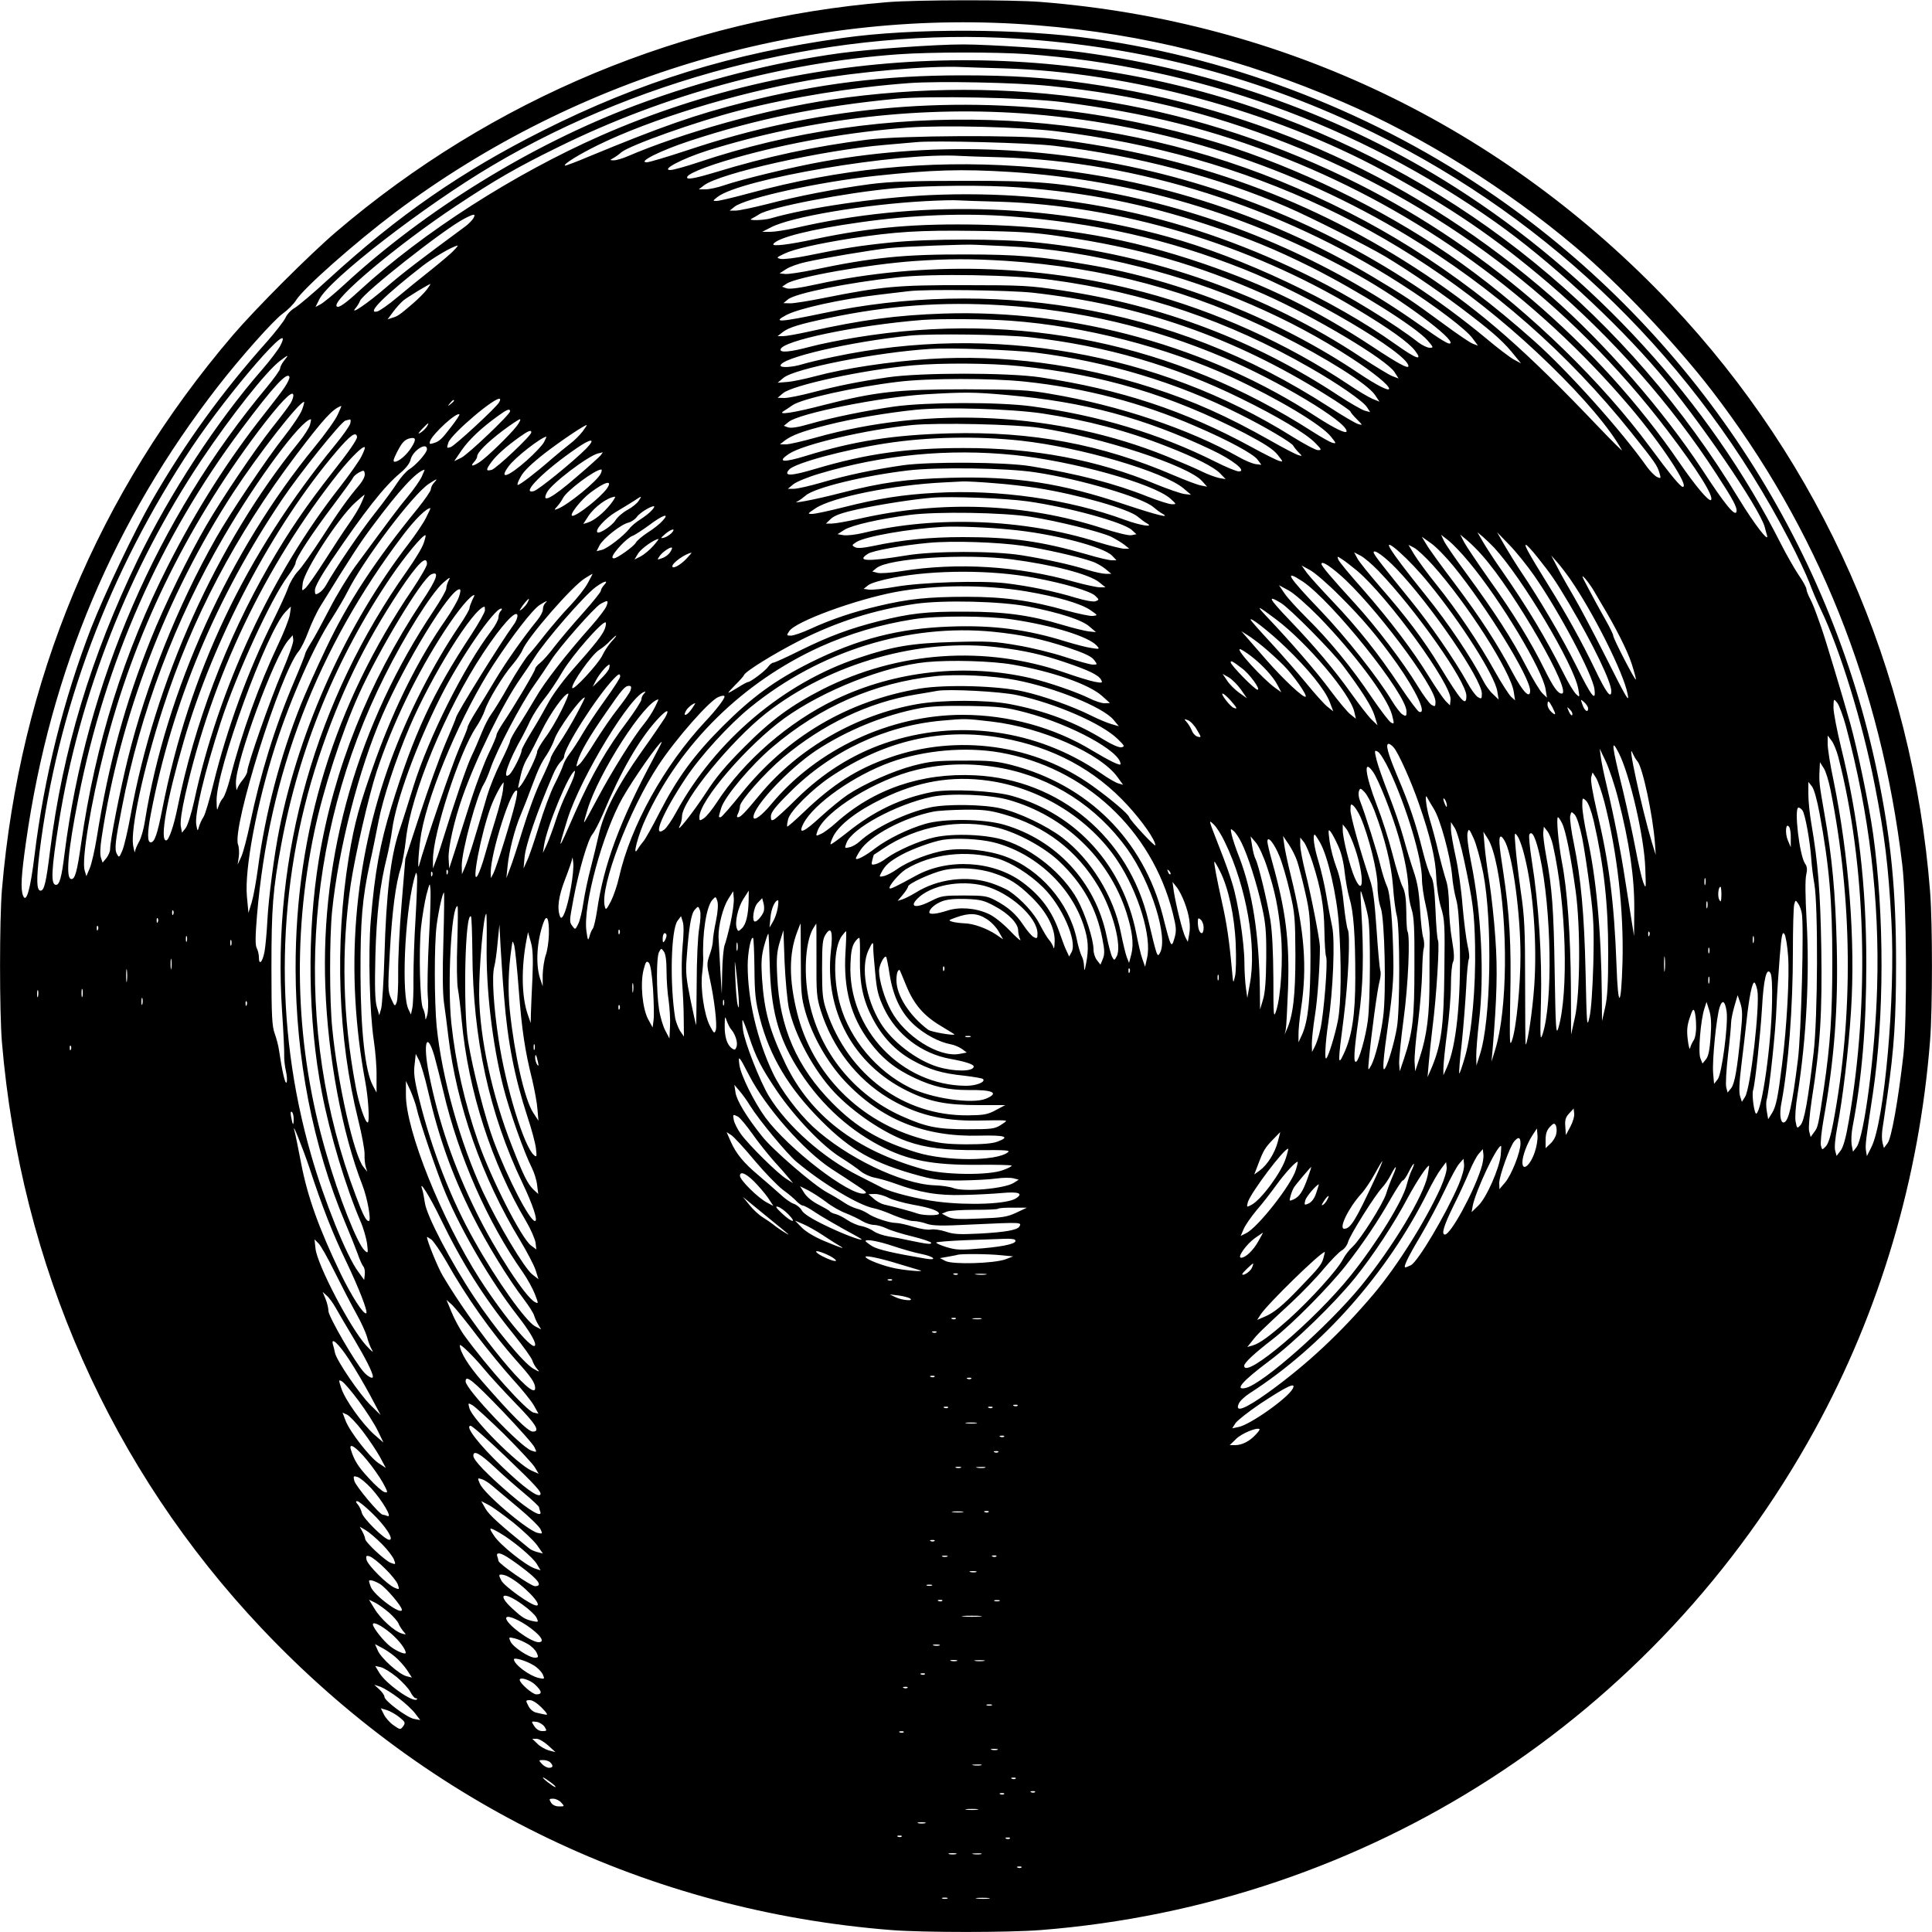 <?xml version="1.0" encoding="UTF-8" standalone="yes"?>
<svg version="1.0" xmlns="http://www.w3.org/2000/svg" width="100mm" height="100mm" viewBox="0 0 1000 1000" preserveAspectRatio="xMidYMid meet">
  <g transform="translate(0,1000) scale(0.1,-0.1)" fill="#000000" stroke="none">
    <path d="M4595 9989 c-1051 -85 -2048 -500 -2855 -1189 -136 -116 -415 -395
-534 -534 -700 -819 -1104 -1789 -1196 -2871 -13 -155 -13 -635 0 -790 98
-1157 564 -2208 1345 -3034 866 -916 2005 -1462 3259 -1561 166 -13 606 -13
772 0 1693 133 3187 1098 4006 2587 338 615 542 1303 598 2017 13 166 13 606
0 772 -90 1148 -561 2215 -1343 3042 -870 919 -2005 1463 -3261 1562 -148 12
-643 11 -791 -1z m775 -120 c554 -45 1057 -172 1580 -397 410 -176 847 -448
1205 -751 224 -189 519 -500 708 -746 544 -709 873 -1528 983 -2450 23 -188
26 -803 6 -985 -27 -236 -62 -432 -82 -457 l-19 -25 -7 27 c-4 14 -4 45 -1 68
4 23 15 103 26 177 35 241 45 400 45 685 0 374 -26 640 -95 975 -248 1210
-962 2290 -1979 2994 -614 426 -1339 710 -2080 815 -374 54 -933 56 -1295 5
-575 -80 -1047 -225 -1555 -480 -423 -213 -746 -436 -1113 -772 -76 -70 -153
-135 -172 -146 -18 -10 -40 -33 -48 -52 -9 -18 -51 -72 -94 -121 -235 -263
-426 -528 -596 -823 -90 -156 -246 -484 -315 -660 -143 -370 -244 -774 -293
-1175 -22 -181 -43 -254 -60 -210 -13 35 -9 105 16 280 126 883 455 1662 993
2355 118 152 290 345 337 378 24 17 55 48 68 69 41 64 301 294 513 454 955
716 2150 1064 3324 968z m-105 -69 c659 -42 1269 -204 1850 -490 922 -454
1668 -1186 2146 -2105 43 -82 89 -181 104 -220 14 -38 41 -102 60 -141 99
-206 215 -582 279 -909 51 -260 70 -411 86 -705 21 -392 -36 -1034 -104 -1168
l-23 -46 -5 30 c-4 28 0 57 36 294 59 396 60 922 1 1345 -22 155 -79 428 -118
570 -41 145 -131 445 -151 500 -34 96 -40 112 -57 146 -11 20 -19 43 -19 50 0
8 -18 41 -41 74 -22 33 -63 105 -91 160 -372 736 -971 1391 -1688 1847 -574
365 -1238 604 -1935 698 -125 17 -478 40 -610 40 -145 0 -478 -24 -635 -45
-345 -47 -714 -141 -1060 -270 -536 -201 -1089 -541 -1510 -930 -52 -48 -107
-93 -121 -100 l-26 -14 20 40 c51 103 543 484 895 692 802 475 1797 716 2717
657z m50 -80 c877 -64 1711 -364 2427 -871 275 -195 618 -510 843 -774 203
-238 521 -703 549 -802 3 -13 9 -33 12 -44 12 -43 -66 59 -145 188 -574 948
-1423 1640 -2461 2009 -1099 390 -2359 343 -3430 -128 -451 -199 -920 -500
-1247 -800 -74 -68 -110 -94 -120 -84 -30 30 314 319 617 520 206 137 316 200
532 306 548 270 1157 436 1758 479 169 12 505 12 665 1z m-115 -74 c646 -19
1391 -221 1964 -532 350 -190 573 -343 850 -579 335 -287 637 -629 868 -985
90 -138 110 -176 106 -198 -6 -29 -61 38 -178 218 -199 303 -503 652 -779 894
-686 600 -1508 977 -2411 1105 -212 30 -386 41 -639 41 -403 0 -747 -43 -1131
-140 -249 -63 -424 -124 -799 -279 -68 -29 -125 -50 -127 -48 -8 8 75 59 171
106 271 133 711 268 1090 335 259 45 624 77 795 69 30 -1 129 -5 220 -7z m235
-91 c443 -45 818 -136 1226 -296 788 -310 1461 -818 1971 -1489 155 -204 241
-341 224 -358 -11 -10 -82 75 -163 193 -420 614 -1039 1143 -1727 1475 -834
403 -1741 540 -2666 404 -327 -48 -768 -171 -1054 -294 -26 -11 -57 -20 -69
-20 -22 1 -22 1 -2 12 11 6 29 19 40 29 41 36 392 161 615 218 271 69 580 119
877 141 155 11 552 3 728 -15z m60 -83 c441 -56 785 -143 1165 -294 682 -272
1288 -710 1776 -1283 162 -191 310 -415 274 -415 -12 0 -65 64 -169 205 -250
338 -613 691 -978 953 -339 243 -770 461 -1178 597 -245 81 -558 152 -811 185
-684 88 -1360 22 -2011 -196 -106 -35 -203 -64 -215 -64 -51 0 71 61 220 110
349 115 670 180 1072 219 164 16 672 6 855 -17z m-150 -63 c684 -56 1350 -272
1940 -629 443 -268 831 -609 1158 -1018 124 -155 135 -172 146 -209 9 -30 8
-31 -12 -22 -12 6 -35 29 -52 52 -135 191 -409 496 -583 651 -418 373 -826
629 -1319 830 -950 386 -2042 421 -3008 96 -66 -22 -131 -40 -145 -40 -51 0
61 59 190 100 540 169 1126 235 1685 189z m120 -88 c996 -121 1855 -527 2554
-1206 182 -177 313 -332 376 -445 4 -8 -50 46 -121 120 -377 396 -597 589
-896 789 -583 388 -1208 616 -1933 703 -169 20 -781 17 -957 -5 -269 -34 -519
-87 -786 -169 -90 -27 -137 -37 -144 -30 -16 16 81 57 252 106 274 78 594 134
895 156 183 13 574 3 760 -19z m-5 -76 c421 -50 846 -162 1205 -318 116 -50
415 -201 504 -254 135 -81 313 -204 443 -305 130 -100 176 -143 230 -211 l31
-38 -39 21 c-21 12 -87 62 -146 112 -958 792 -2220 1128 -3428 912 -157 -28
-422 -92 -515 -124 -32 -11 -74 -20 -93 -20 l-35 0 26 20 c80 63 616 183 937
210 69 6 141 12 160 14 86 10 593 -3 720 -19z m-280 -59 c706 -21 1448 -256
2070 -655 185 -119 337 -235 371 -281 l29 -39 -27 10 c-14 5 -83 52 -152 103
-167 123 -200 144 -365 243 -558 333 -1185 529 -1834 573 -477 32 -928 -14
-1393 -140 -81 -22 -157 -40 -169 -40 -22 0 -22 0 3 20 119 94 938 233 1257
213 19 -1 114 -5 210 -7z m50 -76 c638 -41 1236 -219 1805 -537 220 -124 494
-327 472 -350 -8 -7 -42 13 -162 98 -471 332 -999 560 -1557 673 -300 61 -414
71 -798 70 -279 0 -383 -4 -485 -17 -181 -24 -376 -62 -533 -103 -72 -18 -146
-34 -163 -34 l-32 0 25 20 c58 45 437 129 732 160 290 31 440 36 696 20z m46
-80 c354 -27 646 -85 976 -194 212 -70 346 -125 535 -219 244 -123 542 -310
602 -379 31 -36 32 -38 11 -38 -12 0 -39 13 -59 28 -120 94 -359 241 -540 331
-645 323 -1292 463 -1993 431 -272 -13 -629 -65 -818 -120 -38 -11 -124 -13
-100 -2 8 4 26 14 40 23 54 36 443 111 694 134 176 16 482 18 652 5z m-106
-74 c626 -19 1293 -218 1850 -554 172 -103 272 -175 304 -217 43 -56 8 -44
-102 34 -314 224 -793 450 -1179 556 -632 174 -1302 190 -1931 44 -45 -10
-102 -19 -125 -19 l-42 0 45 23 c104 55 487 119 801 136 74 4 150 6 169 4 19
-1 114 -5 210 -7z m-2720 -86 c-6 -10 -25 -30 -43 -43 -232 -171 -320 -238
-408 -314 -98 -85 -195 -150 -157 -106 8 10 18 26 21 35 14 40 436 373 540
426 52 27 61 27 47 2z m2781 10 c438 -33 815 -118 1204 -272 337 -133 855
-438 855 -503 0 -16 -55 14 -185 100 -292 192 -549 318 -875 430 -390 133
-726 192 -1155 202 -330 7 -564 -13 -850 -73 -143 -31 -231 -41 -222 -27 21
33 196 77 447 112 271 39 539 49 781 31z m264 -104 c396 -58 703 -146 1050
-300 261 -116 630 -336 673 -402 l21 -33 -32 12 c-18 7 -90 51 -162 98 -490
325 -1075 532 -1677 594 -191 20 -560 20 -756 0 -158 -16 -241 -29 -432 -68
-63 -13 -126 -20 -140 -17 -23 6 -22 7 20 27 49 24 175 52 345 79 231 35 354
43 640 39 233 -3 309 -8 450 -29z m-290 -50 c227 -10 443 -44 706 -110 389
-99 764 -261 1083 -469 114 -74 196 -141 196 -159 0 -15 -66 19 -157 80 -413
277 -917 480 -1400 562 -241 42 -372 53 -633 53 -317 1 -483 -15 -787 -79 -68
-14 -135 -24 -150 -22 l-28 3 34 22 c18 12 65 29 104 37 86 20 338 62 427 72
74 8 412 21 450 17 14 -1 84 -4 155 -7z m-2856 -22 c-13 -15 -67 -60 -119
-102 -52 -41 -131 -105 -175 -142 -44 -37 -90 -69 -102 -72 -61 -15 39 84 236
237 58 44 151 99 180 104 3 1 -6 -11 -20 -25z m2856 -54 c510 -33 968 -156
1415 -380 247 -124 457 -257 496 -313 l24 -36 -37 15 c-20 9 -75 41 -122 73
-319 213 -691 381 -1061 479 -550 146 -1142 160 -1691 41 -91 -20 -144 -27
-159 -21 l-22 8 24 16 c53 35 423 100 663 117 176 12 291 12 470 1z m240 -99
c479 -65 914 -212 1335 -454 144 -82 275 -173 295 -204 l17 -26 -27 7 c-15 4
-78 40 -139 80 -429 283 -912 466 -1431 543 -165 25 -206 27 -500 27 -348 1
-433 -7 -724 -65 -79 -16 -160 -29 -180 -29 l-36 1 23 19 c38 32 310 87 569
115 183 20 599 13 798 -14z m-3236 -50 c-12 -16 -45 -49 -73 -73 -70 -60 -78
-65 -106 -73 l-24 -8 29 39 c16 22 40 48 53 59 21 17 132 85 140 85 1 0 -7
-13 -19 -29z m3136 -16 c558 -62 1043 -231 1516 -527 71 -44 129 -84 129 -88
0 -4 15 -22 33 -40 31 -31 31 -32 7 -25 -14 4 -79 42 -145 85 -423 273 -848
439 -1330 519 -424 70 -872 60 -1294 -30 -224 -47 -268 -50 -190 -9 66 34 278
81 474 104 72 9 144 17 160 19 87 11 522 5 640 -8z m-160 -65 c405 -26 781
-114 1150 -271 279 -118 635 -331 635 -381 0 -16 -62 14 -155 74 -557 364
-1253 557 -1930 535 -244 -8 -428 -33 -697 -93 -59 -13 -119 -24 -135 -24
l-28 0 25 20 c31 25 90 43 239 74 309 65 587 85 896 66z m45 -80 c385 -28 808
-137 1149 -294 236 -110 459 -243 509 -305 29 -36 30 -38 9 -33 -12 3 -58 29
-102 57 -712 458 -1525 626 -2360 489 -82 -13 -192 -35 -243 -49 -98 -26 -152
-32 -152 -15 0 45 393 127 735 154 96 7 331 5 455 -4z m104 -86 c387 -43 745
-147 1088 -316 190 -93 339 -182 387 -232 32 -33 33 -36 13 -36 -12 0 -72 32
-133 70 -696 436 -1555 586 -2370 414 -64 -13 -139 -31 -165 -39 -52 -16 -114
-20 -114 -7 2 40 359 123 670 155 108 11 496 6 624 -9z m-3883 -43 c-11 -21
-54 -78 -95 -125 -234 -268 -474 -636 -642 -981 -243 -502 -390 -989 -455
-1509 -20 -162 -30 -206 -49 -206 -21 0 -22 58 -6 194 91 740 361 1459 789
2101 196 293 542 691 458 526z m3909 -36 c373 -47 730 -154 1055 -318 133 -66
269 -147 279 -164 4 -8 17 -24 28 -35 20 -20 20 -20 -4 -13 -12 4 -77 37 -143
75 -225 127 -397 204 -612 273 -379 122 -772 173 -1152 149 -204 -13 -437 -48
-590 -89 -53 -14 -118 -28 -146 -30 l-50 -4 30 25 c57 49 486 133 760 150 109
7 425 -5 545 -19z m-3889 -41 c-12 -15 -21 -33 -21 -41 0 -8 -31 -51 -68 -96
-568 -680 -936 -1531 -1048 -2416 -15 -123 -26 -161 -44 -161 -28 0 -25 75 15
325 106 660 364 1315 737 1873 155 231 336 460 407 514 45 34 48 34 22 2z
m3807 -29 c429 -44 778 -148 1166 -348 102 -54 146 -82 169 -111 30 -38 30
-38 6 -31 -13 4 -77 36 -141 71 -346 189 -680 299 -1093 361 -169 25 -619 25
-790 0 -156 -23 -255 -43 -390 -78 -60 -16 -126 -29 -145 -29 l-35 1 27 23
c47 42 416 122 673 145 146 13 400 12 553 -4z m-3803 -107 c-15 -23 -62 -84
-104 -137 -188 -237 -353 -496 -500 -786 -229 -451 -377 -923 -451 -1440 -21
-148 -32 -185 -50 -185 -31 0 -20 138 36 420 138 701 423 1347 843 1908 165
221 239 301 249 271 2 -6 -8 -28 -23 -51z m3828 27 c312 -33 605 -109 887
-232 170 -73 298 -143 319 -172 l20 -27 -31 4 c-17 3 -56 19 -87 37 -257 145
-620 267 -971 326 -120 21 -169 23 -445 24 -350 0 -464 -13 -730 -81 -157 -41
-245 -54 -209 -32 12 7 32 21 45 30 47 34 324 95 549 122 155 19 483 19 653 1z
m-3800 -114 c-10 -16 -53 -73 -96 -127 -88 -112 -257 -362 -340 -505 -87 -149
-219 -418 -285 -584 -135 -336 -220 -648 -281 -1030 -11 -66 -27 -138 -37
-160 l-17 -40 -9 30 c-16 55 31 343 103 625 150 592 417 1144 796 1648 109
144 176 215 181 189 2 -9 -5 -30 -15 -46z m3714 44 c395 -35 705 -118 1053
-283 109 -51 186 -112 142 -112 -12 0 -68 23 -123 51 -288 144 -603 239 -949
286 -174 23 -540 22 -710 -1 -147 -21 -320 -56 -442 -91 -58 -17 -94 -22 -109
-17 l-22 8 26 21 c56 44 470 127 707 142 203 12 251 12 427 -4z m-2634 -38
c-16 -28 -229 -224 -250 -231 -21 -7 -22 -6 -12 24 17 46 249 243 267 225 2
-2 0 -10 -5 -18z m-233 9 c0 -2 -8 -10 -17 -17 -16 -13 -17 -12 -4 4 13 16 21
21 21 13z m-786 -45 c-7 -22 -50 -86 -95 -143 -90 -114 -281 -399 -351 -523
-198 -349 -363 -762 -457 -1145 -41 -166 -91 -421 -91 -465 0 -12 -9 -33 -19
-46 l-20 -24 -8 24 c-6 15 -5 54 3 105 94 624 334 1253 681 1786 130 199 341
470 367 470 2 0 -2 -18 -10 -39z m184 -27 c-11 -26 -65 -101 -119 -167 -441
-537 -771 -1265 -879 -1937 -6 -41 -20 -90 -31 -108 -10 -18 -20 -41 -20 -50
-1 -9 -5 5 -10 32 -14 86 53 396 153 706 152 472 378 900 691 1315 143 189
190 240 234 254 1 1 -7 -20 -19 -45z m3647 6 c230 -35 437 -89 643 -170 149
-58 245 -107 277 -140 l29 -30 -34 6 c-19 4 -60 19 -90 34 -30 15 -112 50
-183 79 -561 227 -1225 262 -1815 96 -68 -19 -137 -35 -154 -35 l-31 0 24 19
c37 28 92 49 220 81 129 33 313 64 459 79 150 15 492 5 655 -19z m-2755 11 c0
-16 -215 -221 -252 -240 l-37 -18 38 56 c38 55 103 117 190 179 45 33 61 39
61 23z m-303 -78 c-51 -67 -63 -78 -94 -87 -19 -6 -22 -4 -17 11 14 38 138
152 152 138 2 -2 -16 -30 -41 -62z m-732 10 c-3 -15 -30 -57 -59 -93 -426
-526 -744 -1234 -871 -1935 -14 -77 -33 -157 -42 -178 -16 -37 -17 -37 -28
-17 -13 24 -9 63 26 240 95 492 274 969 529 1405 173 297 398 600 449 605 2 0
0 -12 -4 -27z m208 5 c-4 -13 -37 -61 -76 -108 -468 -572 -758 -1182 -897
-1888 -26 -132 -40 -172 -60 -172 -18 0 -18 51 1 149 110 574 336 1116 678
1624 92 137 306 404 329 410 9 3 20 5 24 6 3 0 4 -9 1 -21z m861 -14 c-34 -44
-155 -162 -192 -186 -35 -23 -50 -23 -29 0 10 10 17 24 17 30 0 20 51 71 131
132 44 33 85 60 90 60 6 0 -2 -16 -17 -36z m-465 -3 c-7 -10 -21 -24 -33 -31
-15 -9 -12 -3 8 19 34 35 41 39 25 12z m3169 -5 c323 -49 769 -195 843 -275
l27 -30 -31 6 c-18 3 -81 27 -142 53 -372 160 -733 228 -1158 217 -293 -8
-495 -39 -747 -117 -117 -36 -151 -32 -86 11 74 50 404 126 637 149 137 13
534 4 657 -14z m-2363 -20 c-15 -19 -43 -47 -63 -62 -20 -15 -66 -53 -102 -84
-80 -70 -159 -130 -170 -130 -5 0 2 20 16 44 16 29 57 68 125 121 86 66 204
145 216 145 2 0 -8 -15 -22 -34z m-265 -4 c0 -17 -181 -187 -205 -194 -31 -8
-31 0 -1 41 26 35 76 80 145 129 45 32 61 39 61 24z m-1023 -199 c-142 -181
-233 -314 -336 -493 -220 -383 -384 -815 -472 -1249 -19 -95 -45 -171 -59
-171 -34 0 2 207 91 513 153 529 462 1116 792 1502 70 82 100 104 105 74 2
-12 -41 -75 -121 -176z m403 122 c-24 -39 -66 -75 -87 -75 -10 0 -7 12 11 48
27 53 41 68 71 74 28 5 30 -7 5 -47z m686 27 c-8 -16 -48 -58 -88 -94 -98 -87
-149 -104 -95 -31 33 45 165 148 195 153 1 0 -4 -13 -12 -28z m2469 7 c309
-34 738 -160 841 -247 l39 -33 -35 4 c-19 3 -84 25 -145 50 -305 127 -634 189
-997 188 -295 0 -501 -29 -765 -107 -130 -39 -170 -40 -138 -4 30 33 284 102
499 135 219 34 473 39 701 14z m-2250 -40 c-64 -65 -248 -215 -272 -221 -73
-19 55 109 226 225 73 50 96 48 46 -4z m-1164 -41 c-12 -24 -62 -95 -111 -158
-354 -450 -630 -1045 -755 -1626 -14 -64 -34 -127 -44 -140 l-19 -24 -6 33
c-4 22 4 80 23 164 139 613 411 1182 793 1665 65 81 127 142 136 133 3 -2 -5
-23 -17 -47z m339 37 c0 -19 -57 -83 -93 -105 -15 -10 -42 -40 -60 -68 -18
-28 -70 -100 -117 -159 -76 -96 -206 -288 -252 -371 -9 -17 -26 -35 -37 -41
-19 -11 -21 -9 -21 15 0 17 31 73 85 153 172 254 273 383 356 452 29 24 50 51
54 69 10 47 85 95 85 55z m899 -32 c-8 -9 -63 -59 -123 -110 -130 -113 -188
-143 -154 -80 24 45 210 186 263 200 11 2 22 5 24 6 2 0 -3 -6 -10 -16z m2139
2 c303 -31 719 -147 809 -225 33 -30 33 -30 9 -30 -14 0 -70 18 -124 39 -172
69 -364 118 -607 158 -135 22 -521 24 -660 5 -153 -22 -295 -52 -417 -88 -65
-19 -131 -34 -149 -34 l-31 0 29 24 c15 12 75 37 133 54 330 99 670 131 1008
97z m112 -90 c229 -34 556 -131 610 -180 14 -12 34 -27 45 -33 48 -27 -24 -9
-193 47 -330 111 -566 147 -902 138 -228 -6 -357 -24 -570 -79 -135 -35 -264
-59 -220 -42 8 4 26 17 40 29 44 40 301 103 530 130 149 18 515 13 660 -10z
m-3499 -64 c-58 -68 -107 -136 -196 -275 -50 -77 -105 -155 -123 -173 -18 -19
-41 -57 -51 -86 -10 -29 -46 -106 -79 -173 -127 -253 -237 -555 -307 -839 -20
-82 -43 -161 -52 -174 -9 -13 -19 -36 -23 -50 -7 -25 -8 -25 -14 10 -10 50 42
270 126 529 81 250 262 644 348 758 22 29 40 60 40 69 0 23 88 157 198 302 51
68 96 130 99 138 3 7 17 20 32 28 24 12 26 12 29 -7 2 -12 -9 -35 -27 -57z
m322 42 c-10 -21 -42 -67 -72 -103 -50 -60 -81 -102 -271 -360 -38 -52 -99
-152 -134 -221 -36 -69 -78 -148 -95 -174 -17 -27 -31 -53 -31 -58 0 -5 -25
-68 -56 -141 -101 -237 -176 -481 -230 -740 -15 -71 -35 -148 -45 -170 l-19
-41 6 40 c3 22 1 51 -4 64 -32 87 219 888 314 1000 13 16 35 61 50 102 15 40
43 101 64 134 158 256 204 327 272 417 134 180 222 276 265 287 2 1 -5 -16
-14 -36z m926 15 c-19 -39 -170 -162 -223 -182 -19 -7 -19 -6 -1 14 10 11 23
30 29 42 19 38 165 147 198 148 4 0 3 -10 -3 -22z m-862 -46 c-10 -10 -17 -26
-17 -35 0 -8 -31 -53 -68 -99 -219 -268 -364 -489 -474 -723 -50 -104 -108
-235 -130 -290 -107 -267 -186 -568 -223 -850 -9 -66 -23 -145 -32 -175 l-17
-55 -8 85 c-13 142 51 480 148 782 79 244 201 520 293 659 26 41 63 103 81
139 83 165 337 501 420 556 43 28 48 29 27 6z m2900 -3 c70 -5 170 -17 221
-25 210 -33 477 -109 522 -149 14 -12 34 -27 45 -33 43 -24 -33 -12 -112 17
-290 107 -654 159 -983 140 -167 -9 -294 -29 -472 -74 -75 -19 -149 -35 -164
-35 -26 0 -25 1 17 29 88 58 401 121 664 134 33 2 77 4 97 5 20 1 95 -3 165
-9z m-2006 -28 c-33 -46 -153 -141 -178 -141 -21 0 43 83 94 121 76 57 117 67
84 20z m-1271 -75 c-10 -24 -39 -72 -64 -107 -25 -35 -81 -121 -125 -190 -44
-69 -89 -133 -100 -143 -19 -17 -19 -17 -14 26 9 66 186 339 271 416 25 23 48
42 49 42 1 0 -6 -20 -17 -44z m1290 -6 c-37 -46 -84 -84 -118 -95 l-23 -7 26
40 c31 48 100 98 138 101 5 1 -6 -17 -23 -39z m146 18 c-8 -13 -34 -34 -58
-47 -24 -13 -52 -37 -63 -55 -18 -28 -83 -71 -93 -61 -13 13 41 72 94 104 34
20 76 46 95 58 42 28 43 28 25 1z m2013 -3 c211 -30 495 -108 539 -148 l24
-22 -24 -5 c-13 -4 -78 12 -155 37 -399 128 -828 145 -1256 48 -62 -14 -125
-25 -142 -25 l-30 0 25 24 c19 18 54 31 140 50 114 25 288 52 385 60 97 8 381
-3 494 -19z m-1945 -46 c-10 -12 -37 -33 -59 -47 -22 -14 -48 -35 -57 -48 -31
-39 -113 -102 -142 -110 l-28 -7 15 30 c19 36 111 109 150 118 15 4 34 17 42
28 14 21 70 56 89 57 5 0 1 -10 -10 -21z m-1169 -39 c-14 -28 -54 -87 -89
-133 -320 -415 -565 -954 -670 -1477 -27 -135 -56 -358 -62 -473 -3 -61 -10
-136 -15 -164 -11 -55 -29 -72 -29 -27 0 14 -5 35 -11 46 -8 15 -8 59 1 167
61 733 313 1388 759 1975 61 80 118 136 139 136 1 0 -9 -23 -23 -50z m3130 5
c140 -22 364 -78 418 -104 23 -12 53 -30 67 -41 l25 -20 -27 0 c-14 0 -77 16
-139 35 -378 119 -835 137 -1209 47 -41 -10 -88 -15 -105 -12 l-30 5 36 23
c40 24 179 56 339 77 141 18 478 13 625 -10z m-1906 -21 c-13 -15 -47 -42 -76
-60 -29 -19 -57 -43 -62 -53 -10 -19 -97 -81 -113 -81 -18 0 -6 22 33 65 22
24 50 47 62 51 12 4 50 29 86 55 71 54 111 67 70 23z m1799 -45 c218 -20 485
-89 529 -136 l22 -23 -24 0 c-14 0 -71 13 -127 30 -241 69 -391 90 -644 90
-170 0 -315 -14 -465 -46 -53 -11 -82 -13 -94 -6 -17 9 -16 11 7 26 44 29 271
69 448 79 73 4 227 -2 348 -14z m-1752 -18 c-10 -10 -27 -21 -39 -24 -20 -5
-19 -3 6 19 33 28 58 32 33 5z m4257 -75 c144 -155 413 -605 436 -731 8 -45 8
-46 -11 -28 -11 10 -41 59 -65 108 -94 186 -187 341 -322 535 -37 52 -79 118
-95 145 l-29 50 29 -24 c16 -14 42 -39 57 -55z m209 -147 c131 -189 301 -510
311 -587 8 -68 -15 -38 -97 127 -70 140 -186 338 -286 486 -26 39 -63 99 -84
135 l-37 65 64 -66 c35 -36 93 -108 129 -160z m-5749 170 c-7 -23 -46 -87 -85
-142 -473 -667 -702 -1472 -648 -2282 7 -104 12 -206 11 -226 -1 -20 3 -58 9
-83 6 -26 7 -53 3 -59 -7 -11 -23 59 -39 168 -3 22 -13 60 -22 85 -14 38 -17
90 -17 340 0 311 7 405 51 640 92 497 285 968 568 1385 72 106 162 215 178
215 3 0 -1 -18 -9 -41z m5411 -99 c164 -197 380 -557 396 -658 l7 -43 -23 22
c-13 12 -51 75 -84 139 -73 142 -166 285 -309 480 -59 80 -113 158 -119 174
l-13 28 40 -31 c22 -18 69 -67 105 -111z m68 35 c169 -190 471 -717 411 -715
-20 1 -43 33 -89 126 -72 145 -161 290 -287 466 -59 84 -118 171 -129 192
l-20 39 35 -29 c19 -16 55 -51 79 -79z m-149 -55 c173 -213 397 -576 397 -645
0 -45 -37 -8 -91 94 -82 154 -167 284 -299 460 -69 91 -136 183 -148 205 l-23
38 48 -34 c26 -18 78 -72 116 -118z m-4143 103 c-18 -20 -47 -44 -64 -53 l-32
-16 20 33 c17 25 84 73 105 73 1 0 -11 -17 -29 -37z m1915 2 c113 -17 286 -56
357 -81 22 -7 53 -25 70 -39 l30 -25 -29 0 c-15 0 -57 9 -93 20 -88 28 -218
56 -342 76 -144 23 -456 23 -598 -1 -202 -33 -260 -31 -197 9 25 16 179 44
312 56 123 12 358 4 490 -15z m2099 -192 c172 -210 343 -481 356 -561 l7 -43
-29 28 c-17 15 -39 46 -50 68 -61 119 -183 301 -298 443 -107 133 -162 206
-184 243 -40 68 102 -59 198 -178z m23 91 c175 -195 402 -549 418 -654 l7 -45
-21 19 c-11 11 -49 69 -83 130 -82 148 -199 321 -303 450 -46 57 -98 128 -115
156 l-30 50 29 -15 c16 -8 60 -49 98 -91z m539 44 c76 -95 95 -124 166 -243
124 -210 218 -405 218 -452 0 -44 -27 -8 -86 116 -67 139 -142 275 -239 431
-101 163 -127 210 -117 210 5 0 31 -28 58 -62z m-4488 23 c-7 -11 -25 -25 -41
-30 -27 -10 -27 -10 -12 12 14 20 57 49 63 42 2 -2 -2 -12 -10 -24z m3758 -83
c178 -185 444 -574 444 -648 0 -28 -2 -29 -21 -18 -11 7 -37 42 -56 78 -63
113 -192 301 -292 423 -148 182 -191 237 -191 248 0 19 56 -21 116 -83z
m-3675 48 c-31 -32 -71 -53 -71 -37 0 18 68 66 99 70 3 1 -10 -14 -28 -33z
m3583 -60 c192 -199 456 -574 456 -648 0 -59 -26 -30 -140 157 -81 133 -173
255 -307 408 -56 65 -110 131 -118 148 l-16 30 33 -17 c18 -9 59 -44 92 -78z
m-1899 59 c216 -28 407 -78 456 -120 l31 -25 -29 0 c-16 0 -76 13 -134 29
-291 82 -603 101 -892 55 -54 -9 -111 -13 -125 -9 l-27 7 22 18 c63 50 456 76
698 45z m1789 -59 c159 -134 492 -592 484 -667 l-3 -30 -23 23 c-12 13 -50 68
-84 123 -84 137 -203 294 -345 456 -66 74 -123 143 -126 153 -7 18 -6 18 20 1
16 -10 50 -37 77 -59z m1105 -46 c119 -173 274 -482 295 -590 11 -52 -2 -31
-118 200 -57 113 -127 246 -156 295 -29 50 -69 119 -87 155 l-34 65 31 -35
c17 -19 48 -60 69 -90z m-5919 81 c0 -11 -33 -68 -73 -128 -406 -598 -608
-1252 -607 -1967 1 -462 89 -917 256 -1313 25 -59 54 -132 65 -162 10 -30 24
-60 30 -67 6 -7 9 -25 7 -41 l-3 -28 -31 43 c-60 80 -177 370 -244 605 -194
674 -180 1391 39 2054 108 325 235 588 419 866 94 141 142 188 142 138z m4724
-55 c169 -145 496 -579 496 -658 0 -26 -2 -27 -21 -16 -11 7 -43 51 -71 97
-73 120 -214 306 -321 423 -128 140 -177 198 -177 209 0 16 35 -4 94 -55z m1
-111 c119 -118 195 -209 295 -349 101 -143 158 -266 115 -250 -8 3 -53 64
-101 136 -110 165 -217 300 -347 436 -56 59 -116 125 -132 146 l-28 39 44 -24
c24 -13 94 -73 154 -134z m-1580 94 c155 -29 286 -68 313 -92 22 -21 22 -21 3
-29 -13 -4 -52 3 -103 18 -108 33 -238 60 -361 75 -129 15 -438 6 -577 -19
-57 -10 -117 -16 -132 -14 l-28 4 24 19 c14 11 68 27 131 39 212 41 511 41
730 -1z m-3173 -125 c-275 -416 -454 -864 -531 -1329 -63 -382 -58 -833 15
-1210 41 -214 123 -487 200 -667 15 -34 30 -87 34 -115 6 -51 5 -52 -13 -35
-37 33 -134 278 -200 508 -157 539 -177 1104 -60 1659 45 215 141 513 230 710
102 227 327 600 375 622 45 20 30 -24 -50 -143z m861 99 c-14 -27 -55 -79 -92
-118 -37 -38 -93 -104 -126 -145 -32 -41 -72 -91 -90 -110 -17 -19 -62 -89
-100 -155 -37 -66 -79 -134 -92 -151 -13 -17 -35 -60 -49 -95 -14 -35 -38 -91
-54 -124 -25 -53 -85 -228 -149 -435 -11 -36 -26 -83 -35 -105 l-15 -40 0 45
c-1 132 136 555 222 684 19 28 40 69 47 91 17 52 94 179 143 235 21 25 45 59
52 77 29 68 258 331 323 370 20 13 38 23 39 23 1 0 -10 -21 -24 -47z m5208
-43 c11 -19 28 -48 38 -65 73 -121 134 -242 156 -309 14 -44 24 -81 22 -83 -5
-5 -117 212 -117 227 0 7 -20 47 -44 89 -24 42 -62 112 -85 156 -35 65 -38 74
-16 50 14 -16 35 -46 46 -65z m-1508 50 c151 -101 537 -583 537 -672 0 -26 -2
-27 -21 -16 -11 7 -36 40 -56 73 -71 118 -240 332 -370 467 -168 175 -192 215
-90 148z m-4423 1 c-5 -11 -10 -27 -10 -37 0 -10 -29 -60 -64 -113 -391 -584
-588 -1266 -562 -1951 13 -360 87 -756 192 -1025 26 -67 47 -185 33 -185 -14
0 -29 28 -67 130 -328 866 -273 1849 149 2691 104 209 241 427 302 482 37 32
41 33 27 8z m807 -19 c-10 -10 -17 -24 -17 -30 0 -6 -43 -60 -96 -119 -53 -59
-118 -136 -145 -171 -26 -35 -59 -72 -73 -83 -14 -11 -26 -25 -26 -31 0 -11
-109 -195 -165 -278 -19 -29 -35 -57 -35 -64 0 -7 -18 -50 -41 -97 -22 -46
-62 -151 -89 -234 -26 -82 -63 -197 -81 -255 l-34 -105 -3 51 c-3 55 29 199
72 320 70 199 208 481 299 611 29 41 61 90 72 107 54 88 259 324 318 367 45
33 69 38 44 11z m2185 -33 c159 -27 283 -63 332 -97 39 -27 39 -27 13 -30 -14
-2 -74 11 -134 27 -186 53 -327 72 -519 72 -199 0 -305 -11 -459 -48 -132 -31
-243 -69 -348 -117 -43 -20 -89 -36 -103 -36 -23 0 -24 1 -9 23 32 50 340 163
551 203 207 38 460 39 676 3z m1516 -133 c185 -191 353 -416 377 -506 12 -47
12 -49 -5 -40 -10 5 -55 65 -101 132 -101 151 -220 296 -334 408 -47 47 -100
104 -116 128 l-29 43 50 -27 c29 -16 95 -74 158 -138z m-4453 103 c-8 -22 -39
-75 -68 -117 -138 -197 -262 -445 -361 -718 -86 -241 -111 -330 -141 -513 -73
-452 -56 -934 49 -1357 19 -77 34 -157 33 -179 -1 -22 2 -51 6 -65 l8 -25 -20
25 c-49 60 -134 437 -161 715 -15 144 -15 471 -1 610 33 323 139 735 259 1011
120 277 351 654 400 654 8 0 6 -14 -3 -41z m69 -16 c-7 -16 -14 -34 -14 -41 0
-7 -23 -48 -52 -90 -138 -204 -267 -458 -355 -697 -194 -529 -239 -1090 -132
-1666 16 -87 23 -209 12 -209 -13 0 -46 97 -62 186 -68 361 -76 703 -26 1045
24 157 92 455 135 587 81 245 207 506 352 728 69 106 134 184 153 184 2 0 -3
-12 -11 -27z m287 -11 c-5 -10 -18 -25 -27 -33 -16 -12 -17 -12 -9 1 10 18 37
50 42 50 2 0 -1 -8 -6 -18z m3899 -3 c45 -27 263 -247 321 -324 97 -129 150
-213 164 -260 l15 -49 -31 30 c-17 16 -65 79 -108 139 -80 113 -190 244 -316
375 -109 114 -118 133 -45 89z m-3808 -1 c-7 -7 -12 -21 -12 -33 0 -11 -13
-36 -29 -55 -74 -91 -161 -215 -215 -305 -33 -55 -79 -131 -103 -169 -24 -38
-43 -74 -43 -81 0 -6 -20 -55 -44 -110 -35 -80 -178 -496 -207 -605 -10 -35 0
104 12 170 40 221 213 625 373 870 98 150 203 286 240 309 37 23 44 25 28 9z
m317 -15 c-5 -14 -40 -60 -77 -102 -132 -148 -246 -295 -291 -375 -26 -44 -66
-110 -89 -145 -23 -35 -42 -70 -42 -77 0 -7 -22 -57 -49 -111 -27 -54 -58
-132 -70 -173 -60 -207 -100 -338 -115 -370 l-15 -35 -1 45 c0 76 79 368 115
423 8 13 24 50 35 83 32 92 156 330 224 426 34 48 73 107 88 130 40 65 225
275 256 292 38 21 43 20 31 -11z m2181 -2 c167 -33 281 -70 319 -104 l34 -29
-39 4 c-21 3 -79 17 -129 32 -173 52 -302 70 -510 70 -201 1 -282 -8 -450 -50
-145 -37 -252 -76 -400 -149 -72 -36 -136 -65 -142 -65 -7 0 -18 -9 -26 -20
-15 -22 -92 -80 -105 -80 -4 0 -29 -13 -55 -30 -26 -16 -47 -28 -47 -25 0 2
17 21 38 42 21 21 41 43 43 49 7 19 154 110 287 178 196 99 388 160 603 191
146 20 438 13 579 -14z m-3820 -43 c-4 -24 -31 -92 -60 -153 -99 -209 -191
-463 -250 -697 -12 -46 -28 -90 -36 -99 -9 -9 -19 -30 -24 -45 -7 -24 -8 -18
-9 32 -2 159 259 875 356 976 15 16 27 28 28 28 1 0 -1 -19 -5 -42z m1010 23
c0 -10 -31 -65 -68 -122 -203 -308 -299 -515 -416 -894 -59 -192 -86 -337
-107 -590 -14 -165 -6 -477 16 -622 8 -54 15 -136 14 -183 l0 -85 -20 38 c-39
74 -62 283 -63 572 -1 279 9 396 49 580 14 61 33 157 44 213 23 119 88 318
160 487 112 264 331 617 389 625 1 0 2 -8 2 -19z m4095 -47 c160 -120 384
-385 405 -479 l8 -35 -29 23 c-15 12 -61 67 -102 122 -68 93 -209 256 -331
384 -59 62 -49 59 49 -15z m-4013 44 c-7 -7 -12 -22 -12 -34 0 -11 -16 -42
-36 -68 -142 -187 -324 -550 -404 -806 -23 -74 -56 -180 -75 -235 -43 -130
-66 -321 -75 -640 -4 -132 -12 -256 -17 -275 l-10 -35 -13 45 c-9 34 -11 101
-7 265 6 217 24 369 60 510 8 33 21 97 27 142 20 149 125 437 250 685 98 196
278 458 314 458 6 0 5 -5 -2 -12z m67 -71 c-67 -92 -299 -465 -299 -482 0 -3
-24 -62 -54 -132 -30 -71 -89 -234 -131 -363 l-77 -235 -19 -230 c-11 -126
-19 -288 -18 -360 1 -71 -3 -141 -8 -153 -9 -23 -10 -22 -28 18 -18 39 -18 53
-7 248 12 208 30 349 57 432 8 25 20 90 26 145 25 235 207 674 400 965 93 141
170 226 177 196 2 -10 -6 -32 -19 -49z m2579 27 c211 -31 396 -89 439 -136 16
-18 15 -19 -28 -12 -24 3 -84 19 -134 34 -198 62 -375 85 -595 77 -267 -9
-480 -64 -725 -186 -184 -92 -303 -179 -455 -331 -147 -147 -234 -266 -326
-445 -36 -71 -74 -139 -84 -150 -9 -11 -23 -29 -29 -40 -31 -51 2 76 42 160
180 389 503 705 902 887 151 68 311 116 484 143 121 19 381 18 509 -1z m1416
-144 c118 -113 204 -220 228 -282 l19 -50 -30 24 c-16 12 -66 68 -111 123 -45
55 -126 147 -179 205 -54 58 -101 111 -106 119 -17 29 94 -57 179 -139z
m-3524 94 c-13 -32 -47 -76 -171 -216 -49 -56 -103 -130 -124 -171 -21 -39
-60 -107 -87 -150 -26 -43 -48 -84 -48 -90 0 -21 -46 -111 -63 -126 -41 -34
-7 67 68 199 7 14 26 50 40 81 15 31 47 80 70 109 24 29 68 94 97 144 50 85
210 267 223 254 3 -3 1 -18 -5 -34z m2011 -14 c147 -15 246 -36 384 -81 87
-29 125 -47 138 -65 18 -24 18 -24 -7 -24 -13 0 -77 18 -142 39 -66 22 -177
49 -249 61 -114 20 -155 22 -330 17 -214 -6 -312 -22 -490 -82 -389 -129 -742
-428 -944 -797 -23 -43 -52 -85 -64 -93 -63 -45 -7 88 112 267 77 116 225 278
335 367 359 292 818 434 1257 391z m1399 -79 c30 -25 77 -68 104 -95 52 -53
122 -153 114 -162 -10 -9 -116 90 -204 191 -48 55 -97 111 -108 124 l-21 24
30 -19 c17 -10 55 -38 85 -63z m-5081 -131 c-61 -143 -179 -480 -179 -512 0
-9 -11 -29 -24 -45 -13 -15 -26 -37 -29 -48 -2 -11 -5 3 -6 32 -2 110 201 663
273 741 l21 24 3 -24 c2 -13 -25 -89 -59 -168z m1705 158 c-16 -18 -37 -50
-46 -70 -20 -43 -151 -185 -156 -169 -7 20 100 172 138 196 19 12 46 34 59 49
14 14 27 26 30 26 3 0 -9 -15 -25 -32z m2006 -29 c131 -16 225 -37 340 -76
125 -42 176 -67 189 -91 9 -17 7 -18 -32 -11 -23 4 -94 26 -157 48 -412 142
-861 111 -1253 -87 -164 -84 -265 -158 -407 -301 -93 -93 -145 -155 -197 -236
-66 -101 -160 -220 -134 -168 6 12 11 33 11 47 0 81 253 391 436 535 332 259
798 391 1204 340z m1304 -44 c58 -44 116 -107 139 -152 l19 -36 -31 22 c-66
48 -206 201 -183 201 6 0 31 -16 56 -35z m-1232 -45 c206 -36 395 -102 462
-162 l41 -37 -28 -1 c-15 0 -49 11 -75 24 -66 33 -213 84 -307 106 -336 78
-702 38 -1010 -110 -244 -117 -476 -319 -616 -535 -23 -35 -52 -71 -65 -80
-23 -15 -24 -14 -24 6 0 85 249 373 441 512 201 144 514 268 734 290 124 12
339 6 447 -13z m1186 -19 c39 -28 99 -111 81 -111 -14 0 -139 127 -139 142 0
11 11 5 58 -31z m-3275 0 c-2 -10 -23 -36 -45 -57 l-40 -39 17 34 c16 31 58
81 69 81 2 0 2 -8 -1 -19z m57 -43 c0 -7 -34 -60 -76 -118 -42 -58 -94 -136
-117 -175 -22 -38 -53 -86 -68 -105 -15 -19 -30 -46 -34 -60 -4 -14 -24 -59
-45 -100 -21 -41 -57 -138 -80 -215 -24 -77 -51 -158 -62 -180 l-18 -40 5 57
c6 66 65 237 148 430 11 27 29 55 39 65 10 9 18 21 18 27 0 46 167 308 257
403 25 26 33 29 33 11z m2048 -18 c202 -39 450 -140 505 -205 l28 -34 -38 11
c-21 6 -67 25 -103 43 -97 49 -250 103 -353 126 -134 30 -401 37 -536 15 -372
-63 -687 -248 -925 -545 -53 -66 -101 -121 -106 -121 -12 0 -12 -4 3 48 18 59
154 221 265 315 248 211 529 333 842 367 113 12 300 3 418 -20z m1165 -49 l31
-45 -41 29 c-22 16 -50 44 -62 63 l-23 34 32 -18 c18 -11 46 -39 63 -63z
m-3159 -3 c-3 -12 -33 -54 -65 -95 -32 -40 -85 -118 -119 -172 -33 -54 -69
-106 -80 -116 -19 -17 -19 -17 -10 15 13 46 61 129 147 252 83 121 98 138 119
138 11 0 13 -6 8 -22z m2001 -26 c202 -44 438 -147 520 -227 37 -36 38 -39 19
-43 -13 -2 -51 15 -90 39 -148 91 -304 150 -489 185 -118 22 -347 22 -475 0
-316 -55 -617 -228 -816 -468 -80 -97 -101 -118 -114 -118 -7 0 -7 6 0 19 5
11 10 28 10 38 0 27 128 172 222 251 206 173 444 287 687 327 47 8 97 16 111
19 58 11 328 -3 415 -22z m-1933 6 c-7 -7 -12 -19 -12 -28 0 -9 -33 -60 -72
-113 -107 -141 -187 -281 -269 -467 -94 -215 -96 -217 -42 -41 68 218 335 657
403 661 2 0 -1 -5 -8 -12z m-426 -85 c-24 -49 -62 -113 -85 -143 -22 -30 -41
-63 -41 -72 0 -20 -59 -142 -84 -173 -16 -19 -16 -19 -10 10 14 70 25 102 49
140 13 22 44 82 69 133 43 88 117 192 137 192 5 0 -11 -39 -35 -87z m3463 52
c35 -40 38 -47 17 -39 -19 7 -70 74 -58 74 6 0 24 -16 41 -35z m-2619 19 c0
-12 -45 -71 -100 -129 -212 -227 -386 -540 -446 -806 -9 -41 -28 -96 -42 -124
-24 -46 -27 -47 -32 -25 -25 101 128 502 278 729 90 137 267 338 312 354 21 8
30 8 30 1z m-766 -91 c-26 -49 -67 -117 -91 -152 -24 -35 -43 -69 -43 -76 0
-6 -22 -56 -48 -111 -27 -54 -69 -169 -95 -254 -26 -85 -56 -177 -67 -205
l-19 -50 6 60 c8 80 36 191 68 267 15 35 39 97 54 138 38 101 50 128 82 175
14 22 31 56 38 76 17 53 137 219 158 219 2 0 -17 -39 -43 -87z m405 35 c-12
-24 -36 -61 -54 -83 -56 -68 -167 -246 -240 -383 -38 -72 -70 -130 -72 -129
-1 2 7 32 18 67 58 191 296 560 367 570 1 0 -7 -19 -19 -42z m4831 -5 c0 -24
-18 -13 -29 19 -11 31 -11 31 9 13 11 -10 20 -24 20 -32z m1334 -90 c122 -457
175 -899 162 -1353 -9 -332 -67 -777 -107 -828 l-18 -23 -7 36 c-3 20 -1 62 5
93 48 249 71 520 71 846 0 400 -41 754 -131 1119 -21 87 -39 179 -39 205 1 47
1 47 19 25 10 -12 30 -66 45 -120z m-1519 97 c20 -39 19 -47 -5 -25 -11 10
-20 26 -20 37 0 26 7 22 25 -12z m-4455 -10 c-24 -34 -47 -42 -30 -10 8 16 36
39 48 40 2 0 -6 -13 -18 -30z m1730 -18 c234 -62 490 -201 490 -267 0 -11 -56
16 -146 70 -197 120 -435 185 -672 185 -373 0 -752 -177 -988 -460 -51 -62
-94 -93 -94 -69 0 56 182 249 322 343 162 107 356 186 543 221 57 10 130 13
255 11 157 -3 187 -7 290 -34z m2828 -12 c-2 -7 -10 1 -17 16 -12 27 -11 28 4
12 10 -9 16 -21 13 -28z m-4696 -15 c-12 -19 -65 -97 -120 -174 -126 -178
-196 -313 -222 -428 -11 -49 -30 -128 -43 -178 -13 -49 -30 -128 -37 -175 -7
-47 -19 -98 -28 -114 -14 -28 -15 -29 -28 -11 -18 24 -18 22 5 146 27 143 74
305 98 332 10 12 34 58 53 102 93 222 185 382 277 485 52 58 74 66 45 15z
m1692 -20 c257 -30 562 -165 650 -287 l29 -40 -24 7 c-13 3 -56 28 -94 55
-329 225 -740 282 -1115 153 -168 -58 -321 -154 -457 -288 -53 -53 -105 -100
-115 -106 -15 -8 -18 -6 -18 16 0 20 24 51 98 124 212 213 494 345 787 371
123 11 122 11 259 -5z m1061 -42 c24 -40 24 -41 4 -36 -11 3 -25 17 -30 32 -6
14 -18 34 -27 44 -15 17 -14 17 7 9 12 -4 33 -26 46 -49z m-1007 -43 c264 -48
480 -164 650 -350 76 -83 142 -178 142 -205 0 -12 -129 127 -135 145 -6 18
-89 89 -190 162 -299 215 -700 271 -1053 146 -167 -58 -292 -138 -440 -280
-46 -44 -85 -78 -87 -76 -3 2 0 20 5 40 12 42 123 152 216 215 284 191 581
259 892 203z m4327 -98 c143 -555 164 -1259 54 -1886 -15 -88 -29 -136 -43
-153 l-20 -26 -7 27 c-5 16 0 67 11 124 28 146 58 395 71 602 23 360 -11 800
-91 1192 -17 78 -30 163 -30 187 l0 44 19 -25 c11 -13 27 -52 36 -86z m-6131
-4 c-176 -329 -259 -552 -294 -793 -7 -44 -16 -85 -22 -92 -5 -6 -13 -24 -17
-40 -7 -25 -9 -21 -16 30 -17 132 84 504 187 687 57 100 190 290 203 290 2 0
-17 -37 -41 -82z m3829 54 c24 -26 91 -175 132 -294 58 -166 86 -285 89 -378
2 -49 12 -114 24 -155 20 -65 21 -90 18 -335 -3 -282 -16 -377 -66 -497 l-21
-48 6 70 c3 39 12 124 20 190 20 155 37 433 28 448 -4 6 -10 78 -13 159 -5
110 -11 153 -23 171 -9 14 -28 72 -42 128 -36 144 -69 243 -132 391 -51 122
-63 168 -45 168 5 0 16 -8 25 -18z m1166 -30 c57 -112 132 -436 137 -597 4
-107 4 -109 -11 -71 -8 22 -26 100 -40 175 -14 74 -43 207 -64 296 -60 243
-64 279 -22 197z m-3203 3 c438 -77 786 -400 894 -830 19 -77 20 -92 9 -131
-16 -54 -18 -51 -60 115 -101 394 -387 679 -785 782 -76 19 -113 23 -249 22
-139 0 -173 -4 -258 -26 -106 -28 -254 -94 -340 -151 -30 -20 -91 -70 -136
-111 -92 -85 -123 -98 -92 -37 53 102 262 249 451 317 173 62 387 81 566 50z
m2016 -93 c90 -194 168 -455 168 -562 0 -30 9 -93 20 -138 11 -46 20 -114 20
-150 -1 -37 -1 -143 -1 -235 0 -181 -13 -286 -51 -402 l-23 -70 -3 46 c-2 25
6 119 18 208 11 89 20 205 21 259 1 53 4 108 8 122 4 14 3 39 -2 55 -6 17 -13
84 -17 150 -5 90 -14 139 -33 195 -14 41 -38 120 -53 175 -15 55 -50 156 -77
225 -27 69 -55 148 -62 177 -12 50 -11 52 7 42 11 -6 38 -50 60 -97z m1184
-148 c57 -221 84 -405 83 -567 l-1 -142 -13 80 c-7 44 -22 141 -34 215 -22
144 -54 310 -94 480 -14 58 -28 125 -31 150 l-6 45 31 -65 c17 -36 47 -124 65
-196z m99 196 c27 -30 80 -278 91 -425 l4 -60 -20 65 c-53 177 -132 543 -99
460 6 -13 16 -31 24 -40z m-3290 -36 c260 -49 493 -199 650 -419 124 -174 214
-461 168 -539 -13 -23 -15 -16 -59 169 -101 429 -461 731 -897 752 -277 14
-525 -71 -720 -246 -29 -26 -64 -52 -79 -58 -26 -12 -26 -11 -17 15 37 104
306 269 516 318 145 34 287 36 438 8z m4289 -109 c115 -573 120 -1168 15
-1725 -13 -70 -26 -111 -39 -124 -19 -19 -19 -19 -25 5 -3 14 3 75 14 136 55
307 76 575 68 898 -7 274 -24 459 -64 684 -27 155 -28 164 -25 226 l2 40 19
-30 c11 -16 26 -66 35 -110z m-2366 88 c28 -41 96 -212 131 -333 33 -115 51
-210 51 -280 0 -25 7 -67 16 -95 13 -40 16 -99 15 -300 0 -265 -8 -336 -54
-475 l-22 -65 -3 40 c-1 22 9 126 23 230 24 176 35 430 20 455 -3 4 -6 50 -6
102 -1 67 -6 103 -19 128 -10 19 -34 96 -53 171 -19 75 -55 187 -80 250 -62
162 -72 248 -19 172z m-4137 -20 c-5 -16 -22 -55 -38 -88 -17 -33 -42 -96 -56
-140 -14 -44 -35 -100 -46 -125 l-21 -45 6 40 c14 96 134 385 160 385 1 0 -1
-12 -5 -27z m5333 -133 c67 -262 101 -560 94 -831 -7 -238 -23 -246 -31 -15
-12 328 -39 536 -103 803 -20 87 -32 154 -28 170 l7 25 18 -28 c10 -16 29 -72
43 -124z m-3188 109 c267 -37 524 -196 668 -414 108 -162 179 -397 153 -504
l-10 -45 -14 40 c-8 21 -22 82 -32 134 -69 349 -308 615 -641 710 -94 27 -319
38 -413 21 -161 -31 -303 -98 -442 -210 -42 -33 -80 -61 -85 -61 -4 0 2 19 14
43 32 60 123 130 251 192 186 91 362 121 551 94z m-2513 -51 c-3 -24 -20 -90
-38 -148 -18 -58 -43 -141 -55 -185 -12 -44 -29 -91 -37 -105 -37 -65 17 220
69 358 17 46 57 121 65 122 0 0 -1 -19 -4 -42z m6815 -118 c51 -277 66 -456
66 -765 0 -276 -10 -430 -44 -660 -29 -193 -30 -199 -50 -225 l-18 -25 -8 30
c-4 17 2 84 14 166 44 275 54 451 49 779 -5 296 -17 446 -52 650 -8 47 -15
114 -15 149 l0 64 19 -24 c11 -15 26 -69 39 -139z m-2304 14 c55 -146 87 -277
96 -389 4 -60 13 -130 20 -155 16 -59 17 -490 0 -580 -12 -72 -44 -182 -60
-208 -17 -29 -12 38 17 242 20 138 27 226 25 316 -3 195 -16 351 -34 385 -8
17 -23 64 -33 105 -17 72 -80 270 -106 336 -7 17 -9 39 -5 49 6 17 8 17 30 -6
12 -13 35 -56 50 -95z m-4447 40 c-22 -92 -98 -336 -113 -364 l-13 -25 -1 28
c-1 102 110 450 136 424 3 -2 -1 -31 -9 -63z m2553 16 c290 -82 519 -302 610
-582 31 -98 39 -163 26 -216 l-12 -46 -12 30 c-6 16 -20 74 -31 129 -37 187
-156 379 -303 490 -82 62 -225 130 -319 151 -90 21 -280 23 -364 5 -128 -28
-289 -106 -365 -176 -14 -13 -37 -27 -52 -30 -27 -7 -27 -6 -17 21 26 75 256
200 439 239 95 21 303 13 400 -15z m2201 -46 c33 -50 86 -246 95 -345 3 -41
13 -96 21 -124 10 -33 16 -109 19 -225 6 -301 -18 -535 -67 -645 l-18 -40 0
35 c0 19 8 103 19 185 11 83 20 194 20 248 0 54 5 107 11 118 7 15 6 45 -5
111 -9 50 -16 131 -16 179 0 52 -6 106 -15 132 -8 24 -26 90 -40 148 -13 57
-34 133 -45 169 -18 60 -28 145 -12 110 4 -8 19 -33 33 -56z m68 16 c0 -10 -3
-8 -9 5 -12 27 -12 43 0 25 5 -8 9 -22 9 -30z m760 -79 c53 -233 75 -430 75
-681 0 -160 -4 -233 -16 -285 l-16 -70 -1 135 c-3 330 -29 613 -77 824 -13 60
-24 129 -24 154 0 44 0 45 19 28 12 -11 27 -51 40 -105z m-1207 20 c43 -100
88 -282 88 -354 0 -41 7 -91 17 -117 20 -56 29 -441 12 -565 -13 -100 -41
-211 -62 -250 -17 -30 -17 -30 -11 35 12 129 44 366 55 403 6 22 7 46 3 55 -3
10 -12 105 -19 212 -10 144 -18 211 -34 255 -50 147 -101 330 -101 362 0 32 2
34 16 22 9 -8 25 -34 36 -58z m2287 35 c14 -16 40 -162 46 -250 2 -33 9 -92
16 -131 20 -112 18 -695 -4 -875 -29 -248 -48 -353 -68 -374 -17 -18 -18 -18
-25 19 -4 21 0 79 10 139 46 291 63 621 47 901 -7 123 -8 214 -2 237 6 28 5
42 -6 58 -29 41 -58 290 -34 290 5 0 14 -6 20 -14z m-4133 -21 c213 -60 380
-188 490 -375 74 -125 122 -308 94 -360 -12 -22 -13 -22 -23 -4 -6 10 -19 59
-29 108 -57 279 -260 499 -533 578 -107 30 -307 32 -405 4 -90 -26 -195 -78
-259 -126 -51 -40 -101 -66 -101 -53 0 3 9 21 21 39 47 77 228 173 380 203 24
5 96 9 160 10 97 1 132 -3 205 -24z m2993 -120 c11 -55 29 -176 41 -270 19
-145 21 -202 17 -385 -4 -129 -11 -239 -20 -275 -13 -57 -14 -47 -20 230 -7
307 -24 488 -61 671 -13 61 -21 124 -19 139 6 26 6 26 24 8 10 -11 26 -59 38
-118z m-104 74 c19 -36 46 -173 71 -354 25 -186 23 -525 -4 -650 l-20 -90 -1
250 c-2 264 -19 504 -47 645 -17 91 -30 230 -20 230 3 0 13 -14 21 -31z
m-1745 -98 c111 -229 166 -542 129 -734 l-13 -72 -7 50 c-4 28 -8 88 -8 135
-1 105 -33 312 -62 405 -11 39 -40 120 -64 180 -63 162 -61 154 -31 126 13
-13 39 -53 56 -90z m-1174 74 c104 -27 238 -100 315 -172 123 -116 195 -244
225 -403 12 -59 12 -80 2 -104 l-12 -29 -18 23 c-10 12 -18 37 -18 55 0 53
-43 185 -84 260 -74 133 -229 259 -376 306 -92 30 -263 37 -363 15 -78 -17
-195 -69 -250 -109 -18 -14 -43 -27 -55 -30 -22 -5 -23 -3 -17 21 4 15 7 27 8
28 1 0 22 14 47 31 176 118 397 158 596 108z m2413 -171 c45 -212 52 -266 56
-439 4 -217 -17 -450 -51 -571 -15 -52 -29 -93 -31 -90 -2 2 3 73 13 157 9 85
19 215 23 289 3 74 10 140 14 147 4 6 1 37 -7 70 -7 32 -19 125 -26 206 -6 82
-23 197 -36 255 -13 59 -24 122 -24 142 l0 35 20 -31 c11 -17 33 -93 49 -170z
m-564 60 c47 -141 44 -255 -4 -145 -25 58 -61 203 -61 245 l0 29 20 -25 c10
-14 31 -61 45 -104z m2254 56 l0 -45 -15 35 c-16 37 -11 97 7 69 5 -7 9 -34 8
-59z m-1231 -35 c69 -307 82 -763 28 -946 -12 -39 -14 -7 -19 286 -5 329 -13
439 -45 610 -9 50 -16 103 -14 118 l3 28 18 -23 c10 -13 23 -45 29 -73z
m-1612 13 c32 -64 79 -209 106 -332 19 -85 23 -128 22 -266 -1 -116 -6 -180
-17 -215 l-15 -50 -1 105 c-4 279 -38 502 -105 679 -19 47 -37 102 -41 121 -7
32 -6 33 9 20 10 -7 29 -35 42 -62z m501 -18 c16 -34 28 -86 33 -135 5 -44 16
-105 25 -135 21 -70 30 -188 30 -410 0 -192 -17 -304 -60 -395 -31 -66 -31
-50 0 187 24 189 35 434 21 457 -4 7 -14 67 -21 134 -8 81 -21 145 -38 188
-14 37 -30 97 -35 134 -8 61 -7 66 6 49 8 -10 26 -44 39 -74z m750 -138 c49
-255 40 -765 -17 -940 l-18 -57 -1 50 c0 28 6 106 14 175 29 242 13 562 -41
829 -15 74 -22 135 -18 150 6 24 8 23 31 -27 14 -30 36 -111 50 -180z m72 27
c58 -294 53 -737 -9 -939 l-20 -65 5 55 c23 273 27 421 15 584 -6 94 -21 225
-31 291 -11 66 -22 152 -25 190 l-6 70 26 -41 c15 -25 32 -79 45 -145z m141
64 c46 -179 67 -458 51 -679 -9 -126 -33 -289 -44 -301 -2 -1 -3 142 -3 320 0
280 -3 342 -23 477 -12 85 -24 189 -27 230 -6 71 -5 74 10 53 9 -12 26 -57 36
-100z m80 -3 c61 -280 68 -762 14 -924 -12 -36 -13 -17 -8 169 6 233 -12 508
-47 727 -11 70 -17 133 -13 139 14 23 33 -17 54 -111z m-1137 68 c40 -70 87
-275 97 -423 14 -202 12 -410 -5 -497 -14 -72 -48 -184 -60 -196 -10 -10 -5
83 10 183 25 168 36 430 20 500 -7 33 -21 105 -30 160 -9 55 -28 135 -41 178
-22 71 -31 137 -19 137 2 0 15 -19 28 -42z m-274 -128 c41 -124 58 -210 71
-346 12 -125 0 -319 -24 -394 -14 -43 -15 -33 -15 165 -1 138 -6 243 -16 305
-18 105 -61 283 -76 313 -6 10 -14 41 -18 68 l-8 50 28 -33 c15 -18 41 -75 58
-128z m156 30 c8 -25 27 -97 41 -160 24 -104 26 -135 27 -325 0 -222 -12 -338
-43 -409 l-19 -41 0 38 c-1 20 5 81 13 135 33 219 18 402 -53 691 -16 64 -31
136 -34 160 l-6 44 30 -44 c16 -24 36 -64 44 -89z m1078 98 c39 -84 77 -374
77 -583 0 -158 -22 -380 -44 -440 -12 -36 -13 -13 -9 220 6 276 -3 433 -37
657 -22 140 -24 178 -11 178 5 0 16 -15 24 -32z m-2650 2 c214 -54 399 -225
466 -430 24 -73 27 -121 13 -195 -8 -42 -10 -45 -11 -17 0 18 -6 43 -13 55 -6
12 -18 51 -25 87 -40 188 -190 361 -370 427 -91 33 -215 46 -305 32 -83 -12
-198 -57 -255 -98 -21 -15 -51 -31 -66 -35 -27 -6 -27 -5 -16 16 20 39 41 58
104 93 57 31 161 69 215 78 68 11 190 5 263 -13z m1480 -73 c14 -34 38 -116
53 -182 26 -111 28 -135 29 -330 0 -208 -12 -311 -45 -385 l-11 -25 6 25 c3
14 8 111 12 217 8 244 -12 400 -81 648 -14 50 -26 99 -26 109 0 35 36 -10 63
-77z m171 -32 c43 -135 59 -225 61 -350 1 -66 5 -128 9 -137 10 -23 -12 -298
-30 -376 -7 -35 -21 -75 -29 -90 l-14 -27 -1 43 c0 23 7 88 16 145 14 86 26
264 26 357 -1 37 -46 269 -76 387 -14 56 -26 119 -26 140 l0 38 20 -25 c10
-14 30 -61 44 -105z m-1630 21 c71 -21 166 -81 235 -149 98 -96 177 -277 148
-334 l-13 -24 -13 28 c-8 15 -24 59 -37 96 -38 111 -97 191 -194 262 -150 110
-384 124 -550 32 -99 -54 -131 -70 -135 -65 -9 9 50 78 84 99 132 80 315 101
475 55z m-2209 -150 c-19 -109 -45 -178 -56 -150 -17 42 -8 105 26 193 19 49
36 98 37 108 1 10 3 0 5 -21 3 -22 -3 -80 -12 -130z m3360 84 c43 -85 75 -231
81 -375 3 -71 2 -148 -4 -170 -9 -39 -9 -38 -16 40 -13 145 -27 239 -51 345
-27 122 -44 210 -39 210 2 0 15 -22 29 -50z m-1170 -10 c81 -27 123 -54 193
-122 80 -78 122 -159 121 -229 -1 -30 -3 -45 -6 -34 -3 11 -13 29 -23 40 -10
11 -31 47 -48 80 -29 58 -95 130 -157 172 -17 12 -59 30 -94 42 -125 41 -278
22 -391 -49 -25 -15 -56 -31 -69 -35 l-25 -8 27 32 c15 18 27 37 27 42 0 15
119 70 184 85 77 17 182 11 261 -16z m-2828 -2 c-3 -8 -6 -5 -6 6 -1 11 2 17
5 13 3 -3 4 -12 1 -19z m3741 -3 c-3 -3 -9 2 -12 12 -6 14 -5 15 5 6 7 -7 10
-15 7 -18z m-3907 -228 c-7 -103 -11 -243 -11 -310 1 -67 -2 -137 -6 -155 l-7
-33 -12 25 c-38 72 -21 481 27 671 12 44 13 46 17 20 1 -17 -2 -115 -8 -218z
m86 221 c-3 -8 -6 -5 -6 6 -1 11 2 17 5 13 3 -3 4 -12 1 -19z m6590 -45 c-3
-10 -5 -4 -5 12 0 17 2 24 5 18 2 -7 2 -21 0 -30z m-6607 -285 c-6 -119 -9
-250 -6 -290 4 -40 2 -86 -3 -103 -8 -26 -9 -27 -10 -7 -1 13 -6 32 -12 43
-15 30 -22 298 -10 417 6 57 19 133 28 170 18 66 18 66 21 27 2 -22 -1 -138
-8 -257z m2875 277 c132 -35 275 -163 275 -247 0 -25 -2 -28 -20 -18 -10 5
-35 34 -54 63 -38 57 -78 92 -146 128 -40 21 -58 24 -160 24 -106 0 -119 -2
-168 -27 -79 -41 -119 -35 -73 11 69 69 221 98 346 66z m1035 -83 c26 -68 34
-122 25 -169 l-7 -38 -13 25 c-14 27 -49 167 -60 240 l-6 45 20 -25 c12 -14
30 -49 41 -78z m2780 36 c-1 -35 -3 -40 -11 -25 -10 17 -5 67 6 67 3 0 5 -19
5 -42z m-1829 -113 c14 -66 12 -436 -1 -537 -12 -88 -45 -204 -60 -213 -16
-10 -12 53 12 224 24 163 28 330 14 561 -6 115 -6 115 9 65 9 -27 21 -72 26
-100z m-3300 -32 c-11 -49 -25 -102 -31 -117 -5 -15 -11 -78 -12 -139 l-2
-112 -8 130 c-4 72 -8 146 -9 165 -1 60 23 153 50 196 l26 41 3 -36 c2 -20 -6
-78 -17 -128z m94 115 c-2 -76 -14 -124 -36 -144 -17 -16 -19 -16 -25 0 -12
30 5 107 33 152 16 24 28 43 28 44 1 0 0 -24 0 -52z m-1580 -206 c-5 -162 -4
-273 3 -322 6 -41 16 -118 22 -170 43 -361 175 -736 372 -1060 35 -58 71 -127
80 -153 l15 -48 -31 24 c-41 31 -176 257 -256 427 -118 254 -213 591 -240 859
-12 128 -13 421 0 521 10 78 31 170 38 170 2 0 1 -111 -3 -248z m1411 102 c-9
-42 -16 -88 -16 -103 0 -14 -7 -47 -17 -73 -15 -44 -15 -52 0 -120 24 -106 40
-243 32 -269 -7 -21 -10 -19 -32 24 -28 57 -48 188 -39 266 4 31 6 65 6 76 -6
130 16 273 47 307 17 19 18 19 26 -6 5 -16 3 -53 -7 -102z m247 48 c-8 -22
-34 -52 -45 -52 -18 0 -8 74 14 97 l23 24 7 -26 c4 -15 4 -34 1 -43z m1195 28
c72 -38 122 -90 122 -126 0 -14 5 -35 11 -47 6 -12 -18 8 -54 46 -39 40 -84
76 -113 88 -66 30 -151 36 -213 15 -53 -17 -91 -21 -91 -8 1 18 30 43 66 57
26 10 67 14 124 12 74 -3 93 -7 148 -37z m-1123 -12 c-4 -23 -15 -54 -25 -70
l-17 -29 5 53 c4 45 23 88 39 88 3 0 2 -19 -2 -42z m4812 5 c-3 -10 -5 -4 -5
12 0 17 2 24 5 18 2 -7 2 -21 0 -30z m489 -30 c12 -62 -3 -622 -20 -758 -30
-240 -49 -325 -75 -325 -16 0 -21 47 -11 98 37 195 60 497 60 787 0 121 3 231
7 244 6 23 7 23 19 6 8 -10 17 -34 20 -52z m-6959 -153 c-4 -105 -2 -212 3
-238 5 -26 14 -101 20 -167 34 -362 154 -735 334 -1038 24 -41 45 -90 48 -109
l4 -35 -27 20 c-49 35 -207 346 -273 535 -72 206 -118 411 -140 617 -21 202 0
605 32 605 3 0 2 -86 -1 -190z m1252 75 c-7 -40 -13 -163 -13 -287 -1 -119 -2
-216 -3 -215 -1 1 -14 60 -29 132 -22 108 -26 143 -20 215 12 163 23 230 42
251 18 20 18 20 27 -3 5 -13 3 -51 -4 -93z m-2722 73 c-3 -8 -6 -5 -6 6 -1 11
2 17 5 13 3 -3 4 -12 1 -19z m1622 -155 c-4 -233 29 -514 86 -739 33 -129 108
-340 148 -419 11 -22 24 -61 27 -88 l6 -47 -24 22 c-31 30 -52 72 -111 223
-104 263 -168 561 -171 785 -1 142 23 420 37 420 2 0 3 -71 2 -157z m2588 130
c23 -14 51 -44 63 -66 l22 -39 -38 26 c-50 32 -116 56 -163 57 -20 1 -47 4
-61 8 -23 7 -22 8 20 23 67 24 110 22 157 -9z m-2662 -176 c3 -444 87 -831
260 -1192 52 -109 81 -195 64 -195 -27 0 -142 222 -214 415 -44 118 -108 367
-132 515 -27 169 -16 676 15 646 3 -4 6 -88 7 -189z m396 95 c-1 -35 -8 -83
-16 -105 -8 -23 -15 -69 -16 -102 l0 -60 -15 45 c-22 73 -15 188 18 282 18 52
31 24 29 -60z m692 -60 c-5 -53 -6 -140 -2 -192 4 -52 8 -135 8 -185 l1 -90
-20 29 c-10 17 -21 46 -25 65 -29 178 -22 459 12 505 l18 24 9 -29 c6 -18 5
-68 -1 -127z m-2716 126 c-3 -8 -6 -5 -6 6 -1 11 2 17 5 13 3 -3 4 -12 1 -19z
m5413 -29 c0 -16 -4 -29 -9 -29 -12 0 -21 25 -21 57 0 21 2 24 15 13 8 -7 15
-25 15 -41z m-2085 -166 c0 -167 3 -197 23 -268 37 -129 114 -263 204 -360
187 -199 412 -291 698 -283 133 3 161 -6 93 -31 -26 -10 -77 -14 -164 -14
-103 1 -143 6 -225 28 -324 88 -569 335 -648 652 -43 173 -43 306 0 419 9 24
17 44 18 44 0 0 1 -84 1 -187z m81 0 c-1 -171 1 -195 22 -263 61 -193 185
-353 349 -453 142 -85 279 -120 463 -117 58 1 116 2 130 1 24 -1 24 -2 -10
-24 -32 -20 -47 -22 -175 -22 -155 0 -213 12 -342 70 -240 109 -417 326 -473
582 -32 142 -23 314 18 386 9 15 17 27 17 27 1 0 1 -84 1 -187z m-3719 155
c-3 -8 -6 -5 -6 6 -1 11 2 17 5 13 3 -3 4 -12 1 -19z m2102 -346 c18 -233 55
-421 121 -622 21 -63 41 -137 44 -164 5 -43 4 -47 -10 -35 -51 42 -146 351
-183 597 -26 170 -36 327 -23 377 6 22 14 81 18 130 l9 90 6 -115 c4 -63 11
-179 18 -258z m598 326 c-3 -8 -6 -5 -6 6 -1 11 2 17 5 13 3 -3 4 -12 1 -19z
m1094 -87 c-35 -312 116 -590 394 -727 116 -57 202 -74 372 -74 l136 0 -49
-26 c-42 -23 -62 -26 -144 -27 -332 -3 -618 208 -731 538 -21 62 -24 88 -24
220 0 131 3 155 19 179 28 44 38 14 27 -83z m-218 -299 c31 -141 129 -322 235
-435 100 -106 256 -211 376 -254 99 -35 199 -47 371 -46 146 1 167 -1 151 -12
-62 -46 -319 -46 -471 0 -190 58 -310 128 -435 254 -185 186 -275 393 -287
655 -5 98 -2 129 13 180 l19 61 6 -165 c4 -91 14 -198 22 -238z m293 286 c-11
-186 28 -332 125 -460 63 -85 133 -141 234 -188 96 -45 172 -62 274 -62 132 2
165 -15 94 -45 -71 -29 -285 2 -397 59 -169 85 -306 248 -357 426 -38 133 -34
299 8 357 10 13 20 25 22 25 2 0 1 -51 -3 -112z m4161 90 c-3 -8 -6 -5 -6 6
-1 11 2 17 5 13 3 -3 4 -12 1 -19z m718 -104 c8 -103 -6 -366 -31 -562 -21
-170 -31 -220 -53 -255 l-19 -30 -7 41 c-4 23 -4 49 -1 59 13 41 47 357 51
478 3 72 11 190 17 264 9 111 13 131 24 117 7 -10 15 -60 19 -112z m-6499
-113 c-4 -75 -7 -158 -8 -186 l-1 -50 -14 40 c-34 94 -36 246 -7 395 l7 35 14
-49 c11 -37 13 -82 9 -185z m694 217 c0 -7 -5 -20 -10 -28 -8 -12 -10 -9 -10
13 0 15 5 27 10 27 6 0 10 -6 10 -12z m534 -149 c6 -231 42 -370 137 -526 110
-180 256 -319 429 -411 147 -78 276 -103 513 -101 92 1 170 -1 173 -4 3 -3
-16 -13 -43 -23 -74 -29 -309 -26 -418 5 -348 98 -581 278 -710 546 -82 172
-109 268 -121 442 -5 82 -3 114 11 167 10 37 20 65 22 63 2 -2 5 -73 7 -158z
m-3017 119 c-3 -7 -5 -2 -5 12 0 14 2 19 5 13 2 -7 2 -19 0 -25z m8110 -5 c-3
-10 -5 -4 -5 12 0 17 2 24 5 18 2 -7 2 -21 0 -30z m-5172 -136 c1 -130 5 -167
28 -257 51 -198 150 -363 317 -530 155 -156 276 -223 514 -287 75 -20 112 -24
211 -23 66 1 148 5 182 10 34 5 74 5 89 1 l27 -7 -25 -16 c-48 -31 -259 -49
-315 -27 -15 6 -59 13 -98 14 -170 7 -456 145 -627 303 -77 72 -167 191 -208
279 -81 170 -130 380 -130 556 0 67 17 153 28 142 3 -3 6 -74 7 -158z m546 49
c-2 -127 16 -213 65 -306 50 -96 118 -168 205 -217 88 -49 153 -69 272 -81 49
-6 91 -13 95 -17 15 -15 -34 -35 -87 -35 -334 1 -613 294 -599 630 2 62 8 92
22 113 10 15 21 25 24 22 3 -2 4 -52 3 -109z m-3254 72 c-3 -7 -5 -2 -5 12 0
14 2 19 5 13 2 -7 2 -19 0 -25z m1488 -230 c16 -210 32 -317 70 -468 12 -52
25 -121 27 -153 l5 -58 -28 43 c-44 69 -96 298 -120 526 -11 105 -8 213 8 322
6 44 6 45 15 15 4 -16 15 -119 23 -227z m1132 205 c-3 -10 -5 -2 -5 17 0 19 2
27 5 18 2 -10 2 -26 0 -35z m703 15 c-1 -13 4 -72 10 -133 8 -92 16 -121 45
-183 65 -137 195 -236 345 -263 74 -13 120 -28 120 -39 0 -27 -99 -28 -186 -2
-111 34 -239 132 -298 230 -74 122 -101 284 -62 371 22 47 26 50 26 19z m4327
-30 c-3 -7 -5 -2 -5 12 0 14 2 19 5 13 2 -7 2 -19 0 -25z m-5397 -95 c0 -47 5
-115 11 -152 5 -37 9 -97 7 -132 l-3 -64 -21 40 c-12 22 -27 72 -33 112 -14
93 -14 268 0 295 11 21 12 21 25 3 9 -12 14 -47 14 -102z m5167 5 c-2 -18 -4
-4 -4 32 0 36 2 50 4 33 2 -18 2 -48 0 -65z m-7730 10 c-2 -13 -4 -3 -4 22 0
25 2 35 4 23 2 -13 2 -33 0 -45z m2936 -148 c3 -51 2 -66 -4 -45 -5 16 -11 81
-13 145 -4 94 -4 102 3 45 5 -38 11 -104 14 -145z m782 114 c19 -116 60 -198
128 -260 55 -49 128 -88 187 -99 19 -3 46 -15 60 -25 l24 -18 -38 -7 c-106
-20 -284 92 -354 224 -34 62 -62 157 -62 206 0 29 27 82 37 72 2 -3 11 -45 18
-93z m-1225 -72 c4 -66 6 -138 3 -160 l-5 -40 -23 42 c-30 56 -42 185 -24 256
11 43 15 48 27 37 9 -9 16 -56 22 -135z m-2723 41 c-2 -16 -4 -3 -4 27 0 30 2
43 4 28 2 -16 2 -40 0 -55z m4230 55 c-3 -8 -6 -5 -6 6 -1 11 2 17 5 13 3 -3
4 -12 1 -19z m960 -10 c-3 -8 -6 -5 -6 6 -1 11 2 17 5 13 3 -3 4 -12 1 -19z
m-1157 -68 c40 -98 90 -157 181 -211 38 -23 69 -42 69 -43 0 -8 -122 13 -136
24 -97 73 -164 178 -164 256 0 34 6 54 16 54 1 0 16 -36 34 -80z m4482 -90
c-4 -220 -52 -556 -81 -574 -10 -7 -25 96 -17 121 11 36 37 282 46 423 8 152
24 217 44 183 7 -11 10 -70 8 -153z m-2865 118 c-3 -7 -5 -2 -5 12 0 14 2 19
5 13 2 -7 2 -19 0 -25z m2540 -15 c-3 -10 -5 -4 -5 12 0 17 2 24 5 18 2 -7 2
-21 0 -30z m-5570 -45 c-2 -13 -4 -5 -4 17 -1 22 1 32 4 23 2 -10 2 -28 0 -40z
m5819 6 c14 -77 -35 -509 -64 -552 l-16 -25 -9 28 c-7 19 -5 71 6 159 9 72 21
176 27 231 13 123 30 206 41 199 5 -2 11 -21 15 -40z m-8669 -31 c-3 -10 -5
-2 -5 17 0 19 2 27 5 18 2 -10 2 -26 0 -35z m-230 0 c-3 -10 -5 -4 -5 12 0 17
2 24 5 18 2 -7 2 -21 0 -30z m8813 -192 c-18 -184 -31 -260 -50 -284 l-18 -22
-7 27 c-4 15 0 89 9 166 9 76 16 152 16 167 0 16 8 55 17 86 l17 58 14 -41
c11 -34 12 -62 2 -157z m-8273 152 c-3 -10 -5 -4 -5 12 0 17 2 24 5 18 2 -7 2
-21 0 -30z m3010 -5 c-3 -7 -5 -2 -5 12 0 14 2 19 5 13 2 -7 2 -19 0 -25z
m-2470 0 c-3 -8 -6 -5 -6 6 -1 11 2 17 5 13 3 -3 4 -12 1 -19z m7660 -34 c9
-66 -25 -324 -46 -350 l-19 -24 -5 58 c-5 65 17 287 34 339 14 42 28 32 36
-23z m-83 -132 c-5 -67 -11 -99 -24 -115 l-18 -22 -11 28 c-12 31 1 195 21
257 l11 34 14 -44 c10 -32 12 -71 7 -138z m-5647 146 c-3 -8 -6 -5 -6 6 -1 11
2 17 5 13 3 -3 4 -12 1 -19z m5572 -88 c1 -32 -5 -64 -13 -75 -7 -11 -16 -29
-18 -40 -2 -11 -8 8 -12 42 -6 48 -4 74 10 115 14 43 19 49 25 33 4 -11 8 -45
8 -75z m-4993 -20 c21 -25 34 -68 26 -89 -6 -16 -10 -17 -24 -7 -25 18 -38 60
-37 119 1 49 1 50 11 22 6 -16 16 -37 24 -45z m90 -32 c36 -110 63 -163 146
-286 92 -135 235 -284 328 -342 40 -25 86 -57 104 -72 17 -14 50 -29 71 -33
22 -4 69 -17 105 -30 130 -48 226 -64 355 -60 66 1 157 6 201 10 87 8 113 -2
72 -28 -45 -29 -242 -37 -403 -17 -98 12 -247 49 -292 74 -15 8 -68 35 -118
60 -184 92 -371 258 -465 412 -47 78 -126 279 -134 342 -4 28 -5 52 -2 52 2 0
17 -37 32 -82z m1147 -5 c-7 -2 -19 -2 -25 0 -7 3 -2 5 12 5 14 0 19 -2 13 -5z
m-2774 -101 c10 -37 31 -119 46 -182 78 -335 229 -677 411 -935 23 -33 51 -84
62 -112 20 -52 20 -52 0 -42 -49 26 -205 266 -302 464 -118 239 -197 471 -246
718 -32 160 -11 226 29 89z m518 36 c-3 -7 -5 -2 -5 12 0 14 2 19 5 13 2 -7 2
-19 0 -25z m-2400 0 c-3 -8 -6 -5 -6 6 -1 11 2 17 5 13 3 -3 4 -12 1 -19z
m1848 -213 c56 -242 123 -432 230 -645 74 -148 188 -333 268 -437 24 -32 48
-69 52 -83 4 -14 14 -35 22 -48 l14 -23 -31 16 c-48 25 -200 238 -313 440
-121 213 -223 475 -288 739 -24 95 -29 133 -23 176 l6 55 18 -35 c9 -19 30
-89 45 -155z m569 150 c5 -22 4 -26 -4 -15 -5 8 -10 24 -10 34 0 26 6 18 14
-19z m1093 -70 c85 -166 285 -393 428 -486 39 -25 97 -63 130 -85 49 -32 56
-39 38 -42 -76 -11 -392 232 -511 393 -59 81 -128 220 -135 274 -7 52 -2 47
50 -54z m-1722 -166 c14 -67 109 -346 152 -447 85 -201 236 -457 368 -627 61
-78 95 -134 95 -154 0 -49 -156 136 -287 339 -198 310 -384 773 -382 955 l0
70 24 -51 c12 -29 26 -67 30 -85z m1728 7 c44 -71 191 -249 239 -289 136 -114
323 -226 401 -241 18 -3 64 -19 102 -36 39 -16 84 -30 101 -30 17 0 49 -6 70
-14 32 -11 76 -12 234 -4 258 12 260 12 246 -11 -11 -18 -76 -29 -206 -36
-103 -5 -134 -4 -174 10 -27 9 -62 14 -78 11 -16 -3 -55 3 -90 14 -35 11 -75
20 -90 20 -35 0 -116 27 -148 50 -14 9 -38 20 -55 24 -16 4 -46 18 -65 31 -19
13 -59 37 -87 52 -70 37 -283 221 -339 292 -80 100 -131 185 -137 226 l-6 40
27 -32 c15 -17 40 -52 55 -77z m4245 -108 l-23 -43 -3 44 c-3 34 2 49 20 68
l23 25 3 -25 c2 -14 -7 -45 -20 -69z m-6608 40 c0 -38 -5 -34 -13 10 -4 21 -3
31 3 27 6 -3 10 -20 10 -37z m2300 12 c10 -5 43 -45 73 -87 30 -43 81 -107
113 -143 33 -36 68 -76 79 -90 l20 -24 -33 21 c-44 26 -195 175 -237 233 -18
25 -34 57 -37 73 -6 30 -4 31 22 17z m4235 -89 c-3 -16 -17 -39 -31 -51 l-24
-23 0 43 c0 31 6 50 22 67 19 20 23 21 31 8 4 -9 6 -29 2 -44z m-6455 -171
c68 -207 121 -343 192 -490 63 -131 113 -259 104 -267 -12 -12 -77 89 -133
205 -112 233 -171 397 -204 569 -16 84 -32 161 -35 170 -16 59 44 -92 76 -187z
m6344 77 c-23 -69 -64 -103 -64 -53 0 33 24 97 52 140 l23 35 3 -35 c2 -19 -4
-58 -14 -87z m-4039 -43 c53 -63 119 -131 148 -153 29 -21 61 -48 71 -60 11
-11 25 -21 32 -21 6 0 36 -16 65 -36 30 -20 96 -58 146 -86 51 -27 93 -51 93
-53 0 -9 -105 31 -194 75 -66 32 -108 59 -116 75 -7 13 -26 29 -41 34 -16 5
-48 28 -71 50 -24 22 -73 64 -109 95 -79 66 -119 114 -147 178 l-21 48 25 -16
c13 -9 67 -67 119 -130z m2709 97 c-15 -58 -53 -119 -93 -149 l-29 -21 20 52
c27 72 36 87 77 129 20 21 36 37 37 38 1 0 -5 -22 -12 -49z m1256 -10 c0 -45
-47 -164 -80 -202 l-29 -34 -1 32 c0 36 55 189 78 216 22 25 32 21 32 -12z
m-102 -58 c-7 -70 -73 -221 -116 -263 l-35 -34 6 34 c16 78 123 306 146 309 2
1 1 -20 -1 -46z m-1112 -16 c-22 -73 -127 -216 -178 -243 -26 -14 -26 -13 -19
14 15 49 191 283 209 276 1 0 -4 -22 -12 -47z m1010 -56 c-42 -130 -158 -341
-187 -341 -20 0 -6 46 44 148 30 59 66 139 82 177 16 39 38 81 49 93 l21 24 3
-27 c2 -15 -3 -48 -12 -74z m-116 -83 c-65 -152 -212 -401 -248 -417 -13 -6
-25 -11 -28 -11 -12 0 13 53 77 160 37 63 94 169 125 235 31 66 66 131 78 143
l21 24 3 -30 c2 -18 -10 -61 -28 -104z m-843 76 c-23 -76 -196 -297 -257 -327
l-28 -14 15 35 c8 20 39 64 68 99 30 34 75 93 102 130 42 59 104 126 110 119
1 -1 -3 -20 -10 -42z m407 -51 c-97 -209 -124 -253 -156 -253 -31 0 22 108 87
180 18 19 49 65 70 103 20 37 38 67 40 67 2 0 -16 -44 -41 -97z m193 50 c-8
-15 -19 -50 -26 -76 -20 -82 -155 -301 -288 -467 -187 -234 -553 -544 -553
-469 0 15 51 63 147 137 102 79 291 270 379 382 87 111 169 233 234 348 29 50
56 92 61 92 5 0 19 20 31 45 12 24 24 43 26 41 2 -2 -3 -17 -11 -33z m149 -92
c-79 -174 -224 -404 -346 -549 -171 -202 -349 -368 -548 -511 -119 -85 -172
-105 -150 -56 6 14 32 38 57 54 376 242 711 620 921 1041 23 47 54 101 69 120
l26 35 3 -27 c2 -16 -12 -61 -32 -107z m-66 67 c-20 -106 -180 -371 -345 -574
-171 -208 -507 -506 -597 -528 -61 -14 -17 36 122 140 132 99 338 299 443 429
96 119 203 282 276 420 44 81 100 166 108 161 1 -1 -3 -22 -7 -48z m-621 -14
c-25 -71 -43 -98 -73 -112 -23 -10 -24 -10 -16 18 4 16 12 35 17 43 7 13 86
106 90 107 1 0 -7 -25 -18 -56z m440 9 c-12 -27 -27 -67 -34 -91 -17 -54 -134
-239 -174 -275 -17 -15 -39 -44 -50 -65 -28 -55 -168 -209 -279 -309 -103 -91
-152 -127 -191 -138 l-25 -7 25 31 c25 33 42 50 203 199 56 52 131 130 168
175 38 45 79 87 92 94 14 8 29 27 34 46 11 37 137 238 176 280 15 16 35 46 46
68 28 54 34 49 9 -8z m-3289 -46 c25 -27 54 -63 64 -80 l19 -29 -32 17 c-46
23 -141 117 -141 139 0 29 39 9 90 -47z m2893 -41 c-9 -28 -23 -47 -39 -55
-23 -10 -24 -9 -18 16 5 19 56 79 70 83 1 0 -5 -20 -13 -44z m-4534 -131 c112
-231 223 -408 380 -602 49 -61 92 -121 96 -134 4 -13 15 -33 24 -43 16 -19 15
-19 -19 0 -50 29 -196 205 -305 369 -121 182 -247 422 -256 490 -4 27 -10 59
-14 70 -19 56 42 -42 94 -150z m1998 83 c28 -22 74 -48 102 -58 27 -11 64 -28
83 -40 18 -11 46 -20 61 -20 15 0 44 -8 65 -18 20 -10 81 -29 135 -42 53 -13
97 -28 97 -33 0 -9 -19 -7 -120 14 -25 6 -69 14 -99 19 -30 5 -66 17 -80 28
-14 10 -42 22 -62 26 -21 3 -53 18 -73 31 -20 14 -48 28 -61 31 -14 3 -27 10
-30 14 -2 4 -28 19 -57 34 -32 16 -62 40 -75 61 l-22 35 42 -21 c23 -12 65
-39 94 -61z m322 22 c20 -10 76 -26 124 -35 91 -16 137 -32 137 -47 0 -11 -83
-10 -112 1 -24 9 -124 36 -170 46 -15 3 -40 16 -55 30 l-28 24 34 1 c18 0 50
-9 70 -20z m2271 -9 c-5 -11 -15 -23 -22 -27 -7 -5 -8 -2 -3 7 21 37 44 55 25
20z m-2870 -113 c41 -33 77 -63 80 -66 9 -10 -54 30 -75 48 -11 9 -36 26 -55
38 -20 12 -51 40 -70 64 l-35 43 40 -33 c22 -18 74 -60 115 -94z m81 36 c46
-47 18 -43 -34 6 -31 29 -36 38 -21 34 12 -3 37 -21 55 -40z m1179 9 c-48 -22
-73 -26 -191 -30 -110 -5 -141 -3 -165 10 l-29 15 27 11 c14 5 78 9 142 9 64
0 120 2 123 6 3 3 38 6 77 5 l71 0 -55 -26z m-1000 -117 c36 -24 74 -48 85
-54 36 -21 10 -12 -75 23 -53 22 -98 49 -120 71 l-35 36 40 -17 c22 -9 69 -35
105 -59z m2253 -31 c-26 -47 -66 -85 -89 -85 -23 0 28 71 72 102 21 15 40 27
41 28 1 0 -10 -20 -24 -45z m-4203 -104 c102 -182 237 -372 365 -516 75 -83
95 -113 95 -140 0 -81 -310 296 -479 583 -25 42 -81 180 -81 199 0 2 10 -4 23
-13 12 -10 47 -61 77 -113z m2943 112 c18 -17 -42 -33 -163 -44 -119 -10 -138
-10 -191 6 -33 10 -56 21 -53 24 3 3 74 9 157 12 84 3 173 6 198 7 25 1 49 -1
52 -5z m-3519 -170 c36 -72 85 -167 109 -210 25 -44 50 -99 57 -124 6 -24 18
-55 27 -69 8 -14 -6 -2 -31 25 -82 89 -255 420 -263 503 l-5 47 20 -20 c12
-11 50 -79 86 -152z m2890 137 c48 -16 114 -35 147 -41 64 -13 83 -34 22 -24
-171 29 -249 47 -279 65 -19 12 -34 24 -34 26 0 12 67 0 144 -26z m-316 -58
c36 -23 18 -26 -31 -4 -55 24 -73 47 -25 30 18 -6 43 -18 56 -26z m2542 -4
c-10 -35 -23 -50 -125 -156 -86 -90 -132 -128 -181 -148 l-37 -16 18 28 c35
54 307 320 332 324 1 0 -2 -14 -7 -32z m-1669 15 l63 -6 -39 -15 c-61 -22
-274 -28 -311 -9 l-29 15 40 7 c22 4 45 8 50 10 18 6 161 5 226 -2z m-536 -43
c50 -15 99 -30 110 -33 46 -11 -44 -6 -116 7 -65 12 -159 48 -159 61 0 8 78
-8 165 -35z m1834 -24 c-10 -20 -49 -44 -49 -30 0 5 51 54 56 54 2 0 -1 -11
-7 -24z m-1522 -32 c-3 -3 -12 -4 -19 -1 -8 3 -5 6 6 6 11 1 17 -2 13 -5z
m146 -1 c-13 -2 -35 -2 -50 0 -16 2 -5 4 22 4 28 0 40 -2 28 -4z m-486 -29
c-3 -3 -12 -4 -19 -1 -8 3 -5 6 6 6 11 1 17 -2 13 -5z m-2879 -144 c14 -25 57
-99 97 -165 59 -99 95 -171 95 -191 0 -13 -25 0 -46 23 -44 47 -184 289 -184
317 0 15 -7 43 -15 63 l-15 36 21 -19 c12 -10 33 -39 47 -64z m2971 50 c27
-16 -40 -11 -74 6 l-30 14 44 -5 c24 -3 51 -10 60 -15z m-2239 -195 c54 -71
137 -172 183 -223 47 -51 96 -112 110 -136 l24 -43 -24 5 c-36 7 -242 236
-365 407 -19 28 -47 79 -61 114 l-26 63 31 -28 c16 -16 74 -87 128 -159z
m2477 89 c-3 -3 -12 -4 -19 -1 -8 3 -5 6 6 6 11 1 17 -2 13 -5z m131 -1 c-10
-2 -28 -2 -40 0 -13 2 -5 4 17 4 22 1 32 -1 23 -4z m-231 -69 c-3 -3 -12 -4
-19 -1 -8 3 -5 6 6 6 11 1 17 -2 13 -5z m-3039 -143 c31 -47 80 -131 109 -185
l53 -100 -51 50 c-58 57 -175 229 -185 271 -3 15 -8 36 -11 45 -11 41 32 1 85
-81z m696 -45 c32 -39 105 -118 161 -176 110 -112 133 -150 93 -150 -25 0
-110 85 -264 262 -70 80 -114 152 -114 185 0 12 71 -57 124 -121z m2333 -42
c-3 -3 -12 -4 -19 -1 -8 3 -5 6 6 6 11 1 17 -2 13 -5z m-2235 -179 c84 -88
159 -172 165 -187 12 -26 12 -26 -17 -16 -57 20 -340 318 -340 358 0 36 35 8
192 -155z m2425 169 c-3 -3 -12 -4 -19 -1 -8 3 -5 6 6 6 11 1 17 -2 13 -5z
m-3169 -117 c38 -51 82 -120 98 -154 l29 -60 -47 41 c-61 54 -151 179 -171
239 -15 46 -15 47 3 37 11 -6 50 -52 88 -103z m4833 65 c-26 -49 -220 -186
-280 -198 l-33 -7 17 27 c10 14 68 60 129 101 138 91 187 114 167 77z m-4081
-236 c77 -77 149 -154 159 -172 l19 -32 -37 16 c-74 34 -304 264 -321 322 -8
29 -8 30 15 17 13 -7 87 -75 165 -151z m2657 148 c-3 -3 -12 -4 -19 -1 -8 3
-5 6 6 6 11 1 17 -2 13 -5z m-360 -10 c-3 -3 -12 -4 -19 -1 -8 3 -5 6 6 6 11
1 17 -2 13 -5z m230 0 c-3 -3 -12 -4 -19 -1 -8 3 -5 6 6 6 11 1 17 -2 13 -5z
m-3259 -123 c32 -42 72 -102 89 -133 l30 -56 -38 25 c-46 31 -148 162 -170
219 l-16 42 23 -10 c13 -6 50 -45 82 -87z m3175 42 c-13 -2 -35 -2 -50 0 -16
2 -5 4 22 4 28 0 40 -2 28 -4z m-2433 -175 c156 -149 187 -184 176 -195 -14
-14 -87 40 -198 146 -122 117 -194 211 -162 211 8 0 91 -73 184 -162z m3879
116 c-31 -34 -71 -54 -106 -54 l-28 0 33 32 c27 28 107 61 121 51 3 -2 -6 -15
-20 -29z m-1302 -10 c-3 -3 -12 -4 -19 -1 -8 3 -5 6 6 6 11 1 17 -2 13 -5z
m-3298 -121 c30 -36 67 -89 83 -118 27 -50 27 -53 8 -48 -11 3 -48 35 -81 72
-57 61 -76 93 -93 148 -12 39 26 15 83 -54z m3268 41 c-3 -3 -12 -4 -19 -1 -8
3 -5 6 6 6 11 1 17 -2 13 -5z m-2610 -75 c42 -40 112 -101 155 -137 43 -36 78
-69 78 -73 0 -4 3 -14 6 -22 14 -36 -52 1 -153 87 -122 105 -193 178 -193 201
0 30 32 14 107 -56z m2416 -6 c-7 -2 -19 -2 -25 0 -7 3 -2 5 12 5 14 0 19 -2
13 -5z m125 0 c-10 -2 -28 -2 -40 0 -13 2 -5 4 17 4 22 1 32 -1 23 -4z m-3176
-107 c57 -63 110 -153 84 -143 -10 4 -21 7 -25 7 -16 0 -140 148 -147 175 -6
25 -5 27 17 20 13 -4 45 -31 71 -59z m624 15 c17 -14 79 -66 136 -114 58 -48
110 -99 116 -113 11 -23 10 -24 -16 -18 -53 13 -277 203 -298 254 -13 30 -13
31 9 24 12 -3 36 -18 53 -33z m-622 -141 c71 -68 118 -140 91 -140 -24 0 -134
109 -142 139 -3 14 -13 34 -21 44 -11 12 -12 17 -3 17 7 0 41 -27 75 -60z
m733 -51 c50 -41 106 -93 123 -117 l30 -43 -27 7 c-16 4 -35 12 -43 19 -149
120 -209 174 -227 206 l-22 39 37 -19 c20 -10 78 -52 129 -92z m2326 54 c-13
-2 -35 -2 -50 0 -16 2 -5 4 22 4 28 0 40 -2 28 -4z m134 1 c-3 -3 -12 -4 -19
-1 -8 3 -5 6 6 6 11 1 17 -2 13 -5z m-3140 -166 c29 -29 56 -65 62 -80 10 -27
10 -27 -17 -17 -29 11 -132 107 -132 124 0 5 -6 22 -14 37 l-14 26 32 -19 c17
-10 54 -42 83 -71z m609 58 c66 -38 173 -127 193 -162 l19 -32 -31 10 c-48 17
-179 122 -209 168 -31 46 -28 48 28 16z m2251 -42 c-3 -3 -12 -4 -19 -1 -8 3
-5 6 6 6 11 1 17 -2 13 -5z m-2224 -76 c12 -6 49 -31 82 -56 93 -69 116 -102
74 -102 -21 0 -189 117 -189 131 0 4 -3 14 -6 23 -7 19 9 21 39 4z m-621 -66
c32 -31 62 -68 67 -83 9 -27 9 -28 -17 -17 -39 17 -139 117 -145 145 -4 20 -1
23 17 17 11 -3 47 -31 78 -62z m2911 61 c-7 -2 -19 -2 -25 0 -7 3 -2 5 12 5
14 0 19 -2 13 -5z m254 1 c-3 -3 -12 -4 -19 -1 -8 3 -5 6 6 6 11 1 17 -2 13
-5z m-104 -81 c-7 -2 -21 -2 -30 0 -10 3 -4 5 12 5 17 0 24 -2 18 -5z m-2420
-25 c73 -38 179 -148 144 -148 -28 0 -166 99 -182 129 -14 28 -14 31 0 31 9 0
26 -5 38 -12z m-666 -37 c32 -20 113 -115 113 -133 0 -32 -144 74 -161 119 -5
13 -9 26 -9 29 0 10 27 3 57 -15z m2856 -8 c-7 -2 -19 -2 -25 0 -7 3 -2 5 12
5 14 0 19 -2 13 -5z m-2119 -98 c34 -24 67 -55 73 -68 11 -24 11 -24 -23 -17
-37 9 -51 17 -102 64 -84 77 -46 92 52 21z m-689 -43 c22 -20 44 -45 48 -56 4
-11 16 -29 25 -40 16 -18 16 -18 -8 -11 -39 11 -112 78 -142 129 l-28 46 33
-16 c17 -9 50 -33 72 -52z m2862 62 c-3 -3 -12 -4 -19 -1 -8 3 -5 6 6 6 11 1
17 -2 13 -5z m296 -1 c-7 -2 -19 -2 -25 0 -7 3 -2 5 12 5 14 0 19 -2 13 -5z
m-100 -80 c-24 -2 -62 -2 -85 0 -24 2 -5 4 42 4 47 0 66 -2 43 -4z m-2348 -45
c71 -48 100 -88 63 -88 -41 0 -168 94 -168 124 0 18 48 1 105 -36z m-702 -42
c42 -36 77 -82 77 -101 0 -11 -45 7 -78 32 -34 25 -92 98 -92 115 0 17 44 -5
93 -46z m708 -55 c20 -11 41 -32 47 -46 10 -22 9 -25 -10 -25 -30 0 -113 55
-126 84 -10 23 -9 23 21 16 18 -4 48 -17 68 -29z m-689 -64 c20 -16 49 -48 64
-70 l26 -40 -28 7 c-39 10 -133 94 -149 134 l-14 32 32 -17 c18 -9 49 -29 69
-46z m2821 56 c-7 -2 -21 -2 -30 0 -10 3 -4 5 12 5 17 0 24 -2 18 -5z m-2102
-102 c20 -11 41 -33 48 -47 11 -25 11 -26 -21 -19 -48 11 -127 70 -128 96 0
12 64 -7 101 -30z m2192 22 c-7 -2 -21 -2 -30 0 -10 3 -4 5 12 5 17 0 24 -2
18 -5z m140 0 c-13 -2 -33 -2 -45 0 -13 2 -3 4 22 4 25 0 35 -2 23 -4z m-3040
-83 c30 -25 62 -60 71 -77 9 -18 21 -33 28 -33 6 0 9 -3 6 -6 -20 -19 -162 82
-195 138 l-21 35 28 -6 c15 -3 52 -26 83 -51z m2734 14 c-3 -3 -12 -4 -19 -1
-8 3 -5 6 6 6 11 1 17 -2 13 -5z m-2018 -53 c37 -35 39 -51 7 -51 -20 0 -86
58 -86 75 0 17 53 0 79 -24z m-706 -70 c33 -25 72 -61 86 -80 l26 -34 -32 6
c-37 7 -153 94 -153 114 0 8 -12 25 -26 38 l-27 25 33 -11 c18 -7 60 -33 93
-58z m2634 53 c-3 -3 -12 -4 -19 -1 -8 3 -5 6 6 6 11 1 17 -2 13 -5z m-1893
-103 c28 -29 34 -39 20 -36 -10 2 -31 6 -46 10 -17 3 -34 17 -43 35 -15 29
-15 30 8 30 14 0 38 -16 61 -39z m2329 12 c-7 -2 -19 -2 -25 0 -7 3 -2 5 12 5
14 0 19 -2 13 -5z m-3065 -62 c30 -24 31 -28 19 -46 -15 -19 -15 -19 -50 5
-19 13 -42 39 -50 56 l-16 32 33 -10 c17 -6 46 -22 64 -37z m750 -48 c14 -22
13 -23 -11 -23 -16 0 -31 9 -42 26 -16 25 -16 25 11 22 15 -2 33 -13 42 -25z
m1859 -29 c-3 -3 -12 -4 -19 -1 -8 3 -5 6 6 6 11 1 17 -2 13 -5z m-1839 -69
l37 -34 -35 9 c-19 6 -46 21 -59 35 l-26 25 23 0 c12 0 39 -16 60 -35z m2325
-22 c-7 -2 -21 -2 -30 0 -10 3 -4 5 12 5 17 0 24 -2 18 -5z m-2315 -65 c17
-17 15 -28 -6 -28 -11 0 -27 9 -37 20 -18 19 -17 20 6 20 14 0 30 -5 37 -12z
m2230 -15 c-10 -2 -28 -2 -40 0 -13 2 -5 4 17 4 22 1 32 -1 23 -4z m-2228 -88
c19 -14 30 -25 24 -25 -10 1 -73 50 -63 50 3 0 20 -11 39 -25z m2407 19 c-3
-3 -12 -4 -19 -1 -8 3 -5 6 6 6 11 1 17 -2 13 -5z m100 -70 c-3 -3 -12 -4 -19
-1 -8 3 -5 6 6 6 11 1 17 -2 13 -5z m-160 -10 c-3 -3 -12 -4 -19 -1 -8 3 -5 6
6 6 11 1 17 -2 13 -5z m-2292 -44 c18 -20 17 -20 -11 -20 -18 0 -34 7 -42 20
-11 18 -10 20 11 20 13 0 32 -9 42 -20z m2153 -37 c-16 -2 -40 -2 -55 0 -16 2
-3 4 27 4 30 0 43 -2 28 -4z m-270 -70 c-10 -2 -26 -2 -35 0 -10 3 -2 5 17 5
19 0 27 -2 18 -5z m-121 -69 c-3 -3 -12 -4 -19 -1 -8 3 -5 6 6 6 11 1 17 -2
13 -5z m560 -10 c-3 -3 -12 -4 -19 -1 -8 3 -5 6 6 6 11 1 17 -2 13 -5z m-279
-81 c-10 -2 -26 -2 -35 0 -10 3 -2 5 17 5 19 0 27 -2 18 -5z m130 0 c-10 -2
-28 -2 -40 0 -13 2 -5 4 17 4 22 1 32 -1 23 -4z m209 -69 c-3 -3 -12 -4 -19
-1 -8 3 -5 6 6 6 11 1 17 -2 13 -5z m-384 -161 c-7 -2 -19 -2 -25 0 -7 3 -2 5
12 5 14 0 19 -2 13 -5z m215 0 c-15 -2 -42 -2 -60 0 -18 2 -6 4 27 4 33 0 48
-2 33 -4z"/>
  </g>
</svg>